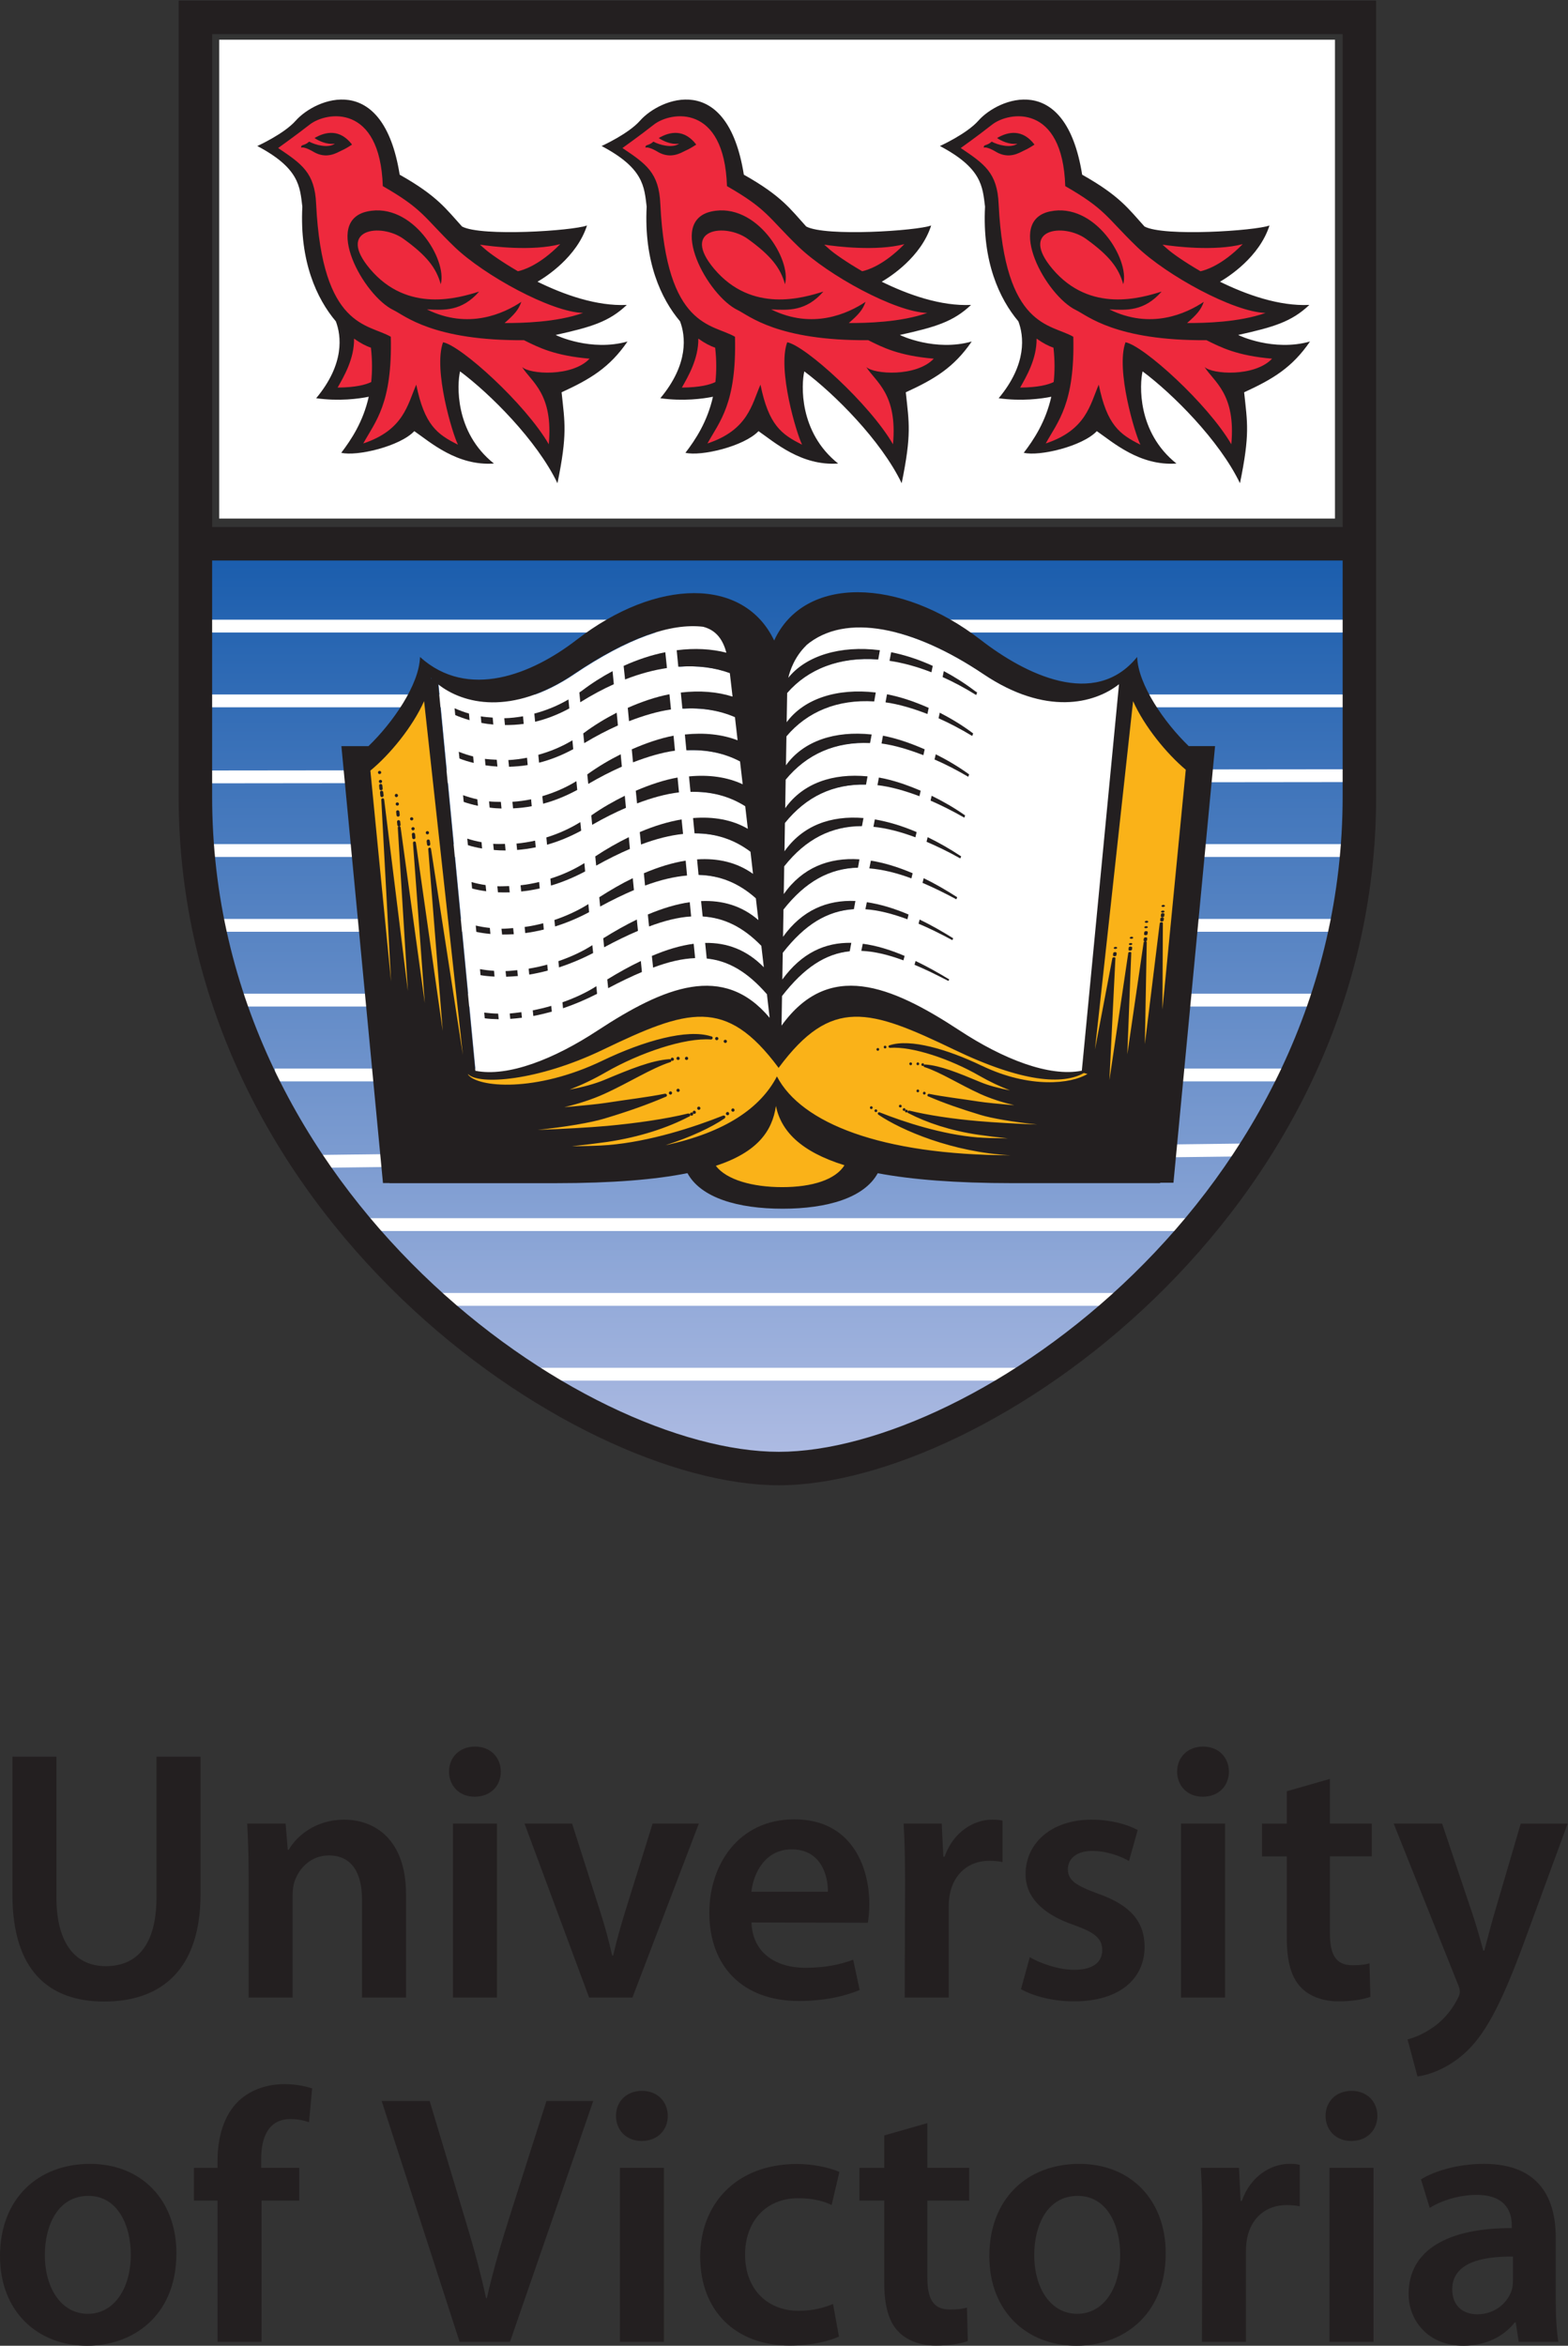 <?xml version="1.0" encoding="UTF-8" standalone="no"?>
<!-- Created with Inkscape (http://www.inkscape.org/) -->

<svg
   xmlns:dc="http://purl.org/dc/elements/1.1/"
   xmlns:cc="http://creativecommons.org/ns#"
   xmlns:rdf="http://www.w3.org/1999/02/22-rdf-syntax-ns#"
   xmlns:svg="http://www.w3.org/2000/svg"
   xmlns="http://www.w3.org/2000/svg"
   xmlns:sodipodi="http://sodipodi.sourceforge.net/DTD/sodipodi-0.dtd"
   xmlns:inkscape="http://www.inkscape.org/namespaces/inkscape"
   version="1.1"
   id="svg2"
   xml:space="preserve"
   width="76.053"
   height="113.733"
   viewBox="0 0 76.053 113.733"
   sodipodi:docname="UVic_vert_4c.svg"
   inkscape:version="0.92.4 (5da689c313, 2019-01-14)"><rect x="0" y="0" width="76.053" height="113.733" fill="#333333" stroke="none"/><defs
     id="defs6"><clipPath
       clipPathUnits="userSpaceOnUse"
       id="clipPath60"><path
         d="m 284.023,319.395 c -72.054,0 -209.839,97.246 -209.839,249.703 0,0 0,36.152 0,82.89 H 492.816 c 0,-46.738 0,-82.89 0,-82.89 0,-152.457 -137.089,-249.703 -208.793,-249.703 z"
         id="path58"
         inkscape:connector-curvature="0" /></clipPath><linearGradient
       x1="0"
       y1="0"
       x2="1"
       y2="0"
       gradientUnits="userSpaceOnUse"
       gradientTransform="matrix(-1.45e-5,-332.598,-332.598,1.45e-5,283.496,651.987)"
       spreadMethod="pad"
       id="linearGradient66"><stop
         style="stop-opacity:1;stop-color:#1a5dad"
         offset="0"
         id="stop62" /><stop
         style="stop-opacity:1;stop-color:#afbce3"
         offset="1"
         id="stop64" /></linearGradient></defs><sodipodi:namedview
     pagecolor="#ffffff"
     bordercolor="#666666"
     borderopacity="1"
     objecttolerance="10"
     gridtolerance="10"
     guidetolerance="10"
     inkscape:pageopacity="0"
     inkscape:pageshadow="2"
     inkscape:window-width="1570"
     inkscape:window-height="922"
     id="namedview4"
     showgrid="false"
     inkscape:zoom="2.0750294"
     inkscape:cx="38.026665"
     inkscape:cy="56.866665"
     inkscape:window-x="197"
     inkscape:window-y="67"
     inkscape:window-maximized="0"
     inkscape:current-layer="g10" /><g
     id="g10"
     inkscape:groupmode="layer"
     inkscape:label="ink_ext_XXXXXX"
     transform="matrix(1.333,0,0,-1.333,0,113.733)"><path
       inkscape:connector-curvature="0"
       id="path14"
       style="fill:#231f20;fill-opacity:1;fill-rule:nonzero;stroke:none;stroke-width:0.1"
       d="m 2.053,21.426 v -5.109 c 0,-1.711 0.71,-2.51 1.795,-2.51 1.152,0 1.846,0.791 1.846,2.51 v 5.109 h 1.602 v -5.006 c 0,-2.699 -1.389,-3.9 -3.505,-3.9 -2.022,0 -3.339,1.135 -3.339,3.893 v 5.014 H 2.053" /><path
       inkscape:connector-curvature="0"
       id="path16"
       style="fill:#231f20;fill-opacity:1;fill-rule:nonzero;stroke:none;stroke-width:0.1"
       d="m 9.047,17.109 c 0,0.732 -0.023,1.334 -0.052,1.883 h 1.397 l 0.079,-0.951 h 0.037 c 0.28,0.492 0.966,1.094 2.016,1.094 1.103,0 2.25,-0.711 2.25,-2.713 v -3.758 h -1.602 v 3.57 c 0,0.908 -0.333,1.6 -1.207,1.6 -0.638,0 -1.078,-0.449 -1.245,-0.94 -0.049,-0.131 -0.073,-0.324 -0.073,-0.508 V 12.664 H 9.047 v 4.445" /><path
       inkscape:connector-curvature="0"
       id="path18"
       style="fill:#231f20;fill-opacity:1;fill-rule:nonzero;stroke:none;stroke-width:0.1"
       d="m 17.264,19.971 c -0.559,0 -0.927,0.404 -0.925,0.912 -0.002,0.512 0.378,0.91 0.943,0.91 0.572,0 0.936,-0.395 0.941,-0.91 0.002,-0.508 -0.366,-0.912 -0.947,-0.912 z m -0.783,-7.307 v 6.328 h 1.601 v -6.328 h -1.601" /><path
       inkscape:connector-curvature="0"
       id="path20"
       style="fill:#231f20;fill-opacity:1;fill-rule:nonzero;stroke:none;stroke-width:0.1"
       d="m 20.816,18.992 1.027,-3.213 c 0.18,-0.559 0.314,-1.068 0.431,-1.582 h 0.038 c 0.119,0.523 0.26,1.02 0.431,1.582 l 1.003,3.213 h 1.682 l -2.416,-6.328 h -1.576 l -2.35,6.328 h 1.73" /><path
       inkscape:connector-curvature="0"
       id="path22"
       style="fill:#231f20;fill-opacity:1;fill-rule:nonzero;stroke:none;stroke-width:0.1"
       d="m 31.575,15.385 c 0.031,0.148 0.057,0.387 0.057,0.684 0,1.387 -0.67,3.078 -2.726,3.078 -2.036,0 -3.096,-1.652 -3.096,-3.398 0,-1.939 1.204,-3.209 3.259,-3.209 0.918,0 1.67,0.172 2.211,0.4 l -0.236,1.101 c -0.484,-0.178 -1.012,-0.293 -1.746,-0.293 -1.024,0 -1.912,0.502 -1.955,1.649 z m -4.235,1.127 c 0.07,0.648 0.48,1.543 1.466,1.543 1.071,0 1.325,-0.957 1.319,-1.543 h -2.786" /><path
       inkscape:connector-curvature="0"
       id="path24"
       style="fill:#231f20;fill-opacity:1;fill-rule:nonzero;stroke:none;stroke-width:0.1"
       d="m 32.932,16.957 c 0,0.848 -0.018,1.471 -0.053,2.035 h 1.387 l 0.059,-1.203 h 0.045 c 0.312,0.892 1.051,1.346 1.732,1.346 0.156,0 0.248,-0.006 0.377,-0.035 v -1.506 c -0.15,0.027 -0.289,0.045 -0.482,0.045 -0.764,0 -1.291,-0.484 -1.436,-1.211 -0.027,-0.141 -0.041,-0.31 -0.041,-0.482 v -3.281 h -1.601 l 0.014,4.293" /><path
       inkscape:connector-curvature="0"
       id="path26"
       style="fill:#231f20;fill-opacity:1;fill-rule:nonzero;stroke:none;stroke-width:0.1"
       d="m 37.471,14.135 c 0.353,-0.219 1.043,-0.461 1.615,-0.461 0.705,0 1.02,0.295 1.02,0.711 0,0.428 -0.262,0.644 -1.039,0.922 -1.24,0.424 -1.756,1.098 -1.75,1.848 0,1.113 0.926,1.98 2.402,1.98 0.697,0 1.307,-0.174 1.678,-0.377 l -0.316,-1.125 c -0.268,0.152 -0.779,0.365 -1.34,0.365 -0.568,0 -0.885,-0.281 -0.885,-0.67 0,-0.402 0.305,-0.596 1.103,-0.887 1.152,-0.408 1.684,-0.994 1.689,-1.928 0,-1.154 -0.898,-1.986 -2.57,-1.986 -0.766,0 -1.463,0.184 -1.928,0.443 l 0.32,1.164" /><path
       inkscape:connector-curvature="0"
       id="path28"
       style="fill:#231f20;fill-opacity:1;fill-rule:nonzero;stroke:none;stroke-width:0.1"
       d="m 43.756,19.971 c -0.559,0 -0.926,0.404 -0.924,0.912 -0.002,0.512 0.377,0.91 0.943,0.91 0.57,0 0.935,-0.395 0.941,-0.91 0.002,-0.508 -0.365,-0.912 -0.947,-0.912 z M 42.973,12.664 v 6.328 h 1.602 V 12.664 H 42.973" /><path
       inkscape:connector-curvature="0"
       id="path30"
       style="fill:#231f20;fill-opacity:1;fill-rule:nonzero;stroke:none;stroke-width:0.1"
       d="m 48.391,20.619 v -1.627 h 1.524 V 17.801 H 48.391 v -2.793 c 0,-0.775 0.207,-1.168 0.818,-1.168 0.291,0 0.441,0.02 0.623,0.068 l 0.031,-1.217 c -0.24,-0.09 -0.66,-0.164 -1.164,-0.164 -0.588,0 -1.078,0.199 -1.375,0.521 -0.344,0.363 -0.502,0.945 -0.502,1.775 v 2.977 h -0.902 v 1.191 h 0.902 v 1.178 l 1.568,0.449" /><path
       inkscape:connector-curvature="0"
       id="path32"
       style="fill:#231f20;fill-opacity:1;fill-rule:nonzero;stroke:none;stroke-width:0.1"
       d="m 52.473,18.992 1.141,-3.393 c 0.127,-0.393 0.264,-0.875 0.357,-1.227 h 0.037 c 0.098,0.355 0.217,0.832 0.334,1.24 l 0.992,3.379 h 1.707 L 55.456,14.674 C 54.586,12.31 54,11.262 53.254,10.605 52.625,10.057 51.973,9.848 51.577,9.795 l -0.361,1.348 c 0.268,0.066 0.604,0.211 0.924,0.438 0.305,0.199 0.658,0.572 0.879,1.008 0.062,0.109 0.1,0.203 0.1,0.281 0,0.07 -0.018,0.164 -0.084,0.312 l -2.324,5.811 h 1.764" /><path
       inkscape:connector-curvature="0"
       id="path34"
       style="fill:#231f20;fill-opacity:1;fill-rule:nonzero;stroke:none;stroke-width:0.1"
       d="m 3.18,0 c 1.605,0 3.239,1.043 3.239,3.369 0,1.918 -1.261,3.246 -3.144,3.246 C 1.368,6.615 0,5.336 0,3.26 0,1.232 1.382,0 3.167,0 Z m 0.013,1.162 c -0.953,0 -1.561,0.92 -1.561,2.139 0,1.055 0.46,2.15 1.583,2.15 1.105,0 1.545,-1.135 1.545,-2.129 0,-1.273 -0.637,-2.16 -1.555,-2.16 h -0.013" /><path
       inkscape:connector-curvature="0"
       id="path36"
       style="fill:#231f20;fill-opacity:1;fill-rule:nonzero;stroke:none;stroke-width:0.1"
       d="M 7.915,0.143 V 5.279 H 7.057 v 1.191 h 0.859 v 0.27 c 0,0.82 0.22,1.645 0.768,2.164 0.469,0.445 1.102,0.611 1.657,0.611 0.425,0 0.766,-0.07 1.016,-0.156 L 11.244,8.129 c -0.174,0.062 -0.386,0.115 -0.683,0.115 -0.792,0 -1.057,-0.666 -1.057,-1.441 V 6.471 H 10.889 V 5.279 H 9.516 V 0.143 h -1.6" /><path
       inkscape:connector-curvature="0"
       id="path38"
       style="fill:#231f20;fill-opacity:1;fill-rule:nonzero;stroke:none;stroke-width:0.1"
       d="M 16.723,0.143 13.887,8.904 h 1.746 L 16.829,4.92 C 17.167,3.816 17.459,2.789 17.686,1.73 h 0.029 c 0.232,1.033 0.55,2.102 0.891,3.166 L 19.884,8.904 h 1.703 L 18.557,0.143 h -1.834" /><path
       inkscape:connector-curvature="0"
       id="path40"
       style="fill:#231f20;fill-opacity:1;fill-rule:nonzero;stroke:none;stroke-width:0.1"
       d="m 23.339,7.449 c -0.559,0 -0.927,0.406 -0.925,0.914 -0.002,0.512 0.378,0.908 0.943,0.908 0.571,0 0.936,-0.393 0.941,-0.908 0.002,-0.508 -0.365,-0.914 -0.947,-0.914 z M 22.556,0.143 V 6.471 H 24.157 V 0.143 h -1.601" /><path
       inkscape:connector-curvature="0"
       id="path42"
       style="fill:#231f20;fill-opacity:1;fill-rule:nonzero;stroke:none;stroke-width:0.1"
       d="m 30.526,0.334 c -0.332,-0.158 -0.991,-0.328 -1.786,-0.328 -1.984,0 -3.263,1.273 -3.263,3.236 0,1.896 1.295,3.369 3.521,3.369 0.591,0 1.18,-0.129 1.545,-0.289 L 30.26,5.119 c -0.258,0.125 -0.642,0.248 -1.211,0.248 -1.221,0 -1.943,-0.893 -1.938,-2.053 0,-1.299 0.854,-2.043 1.943,-2.043 0.549,0 0.945,0.119 1.257,0.25 l 0.215,-1.187" /><path
       inkscape:connector-curvature="0"
       id="path44"
       style="fill:#231f20;fill-opacity:1;fill-rule:nonzero;stroke:none;stroke-width:0.1"
       d="M 33.743,8.098 V 6.471 H 35.266 V 5.279 H 33.743 V 2.486 c 0,-0.773 0.207,-1.168 0.818,-1.168 0.291,0 0.441,0.02 0.623,0.07 L 35.215,0.17 C 34.975,0.08 34.555,0.006 34.051,0.006 c -0.588,0 -1.078,0.201 -1.375,0.521 -0.344,0.363 -0.502,0.947 -0.502,1.775 V 5.279 h -0.902 v 1.191 h 0.902 v 1.18 l 1.568,0.447" /><path
       inkscape:connector-curvature="0"
       id="path46"
       style="fill:#231f20;fill-opacity:1;fill-rule:nonzero;stroke:none;stroke-width:0.1"
       d="m 39.178,0 c 1.605,0 3.238,1.043 3.238,3.369 0,1.918 -1.26,3.246 -3.143,3.246 -1.908,0 -3.275,-1.279 -3.275,-3.355 C 35.998,1.232 37.379,0 39.164,0 Z m 0.014,1.162 c -0.953,0 -1.56,0.92 -1.56,2.139 0,1.055 0.459,2.15 1.582,2.15 1.105,0 1.545,-1.135 1.545,-2.129 0,-1.273 -0.637,-2.16 -1.555,-2.16 h -0.012" /><path
       inkscape:connector-curvature="0"
       id="path48"
       style="fill:#231f20;fill-opacity:1;fill-rule:nonzero;stroke:none;stroke-width:0.1"
       d="m 43.748,4.438 c 0,0.848 -0.018,1.471 -0.053,2.033 h 1.387 L 45.141,5.27 h 0.045 c 0.312,0.891 1.051,1.346 1.732,1.346 0.156,0 0.248,-0.006 0.377,-0.035 V 5.072 c -0.15,0.029 -0.291,0.045 -0.482,0.045 -0.764,0 -1.293,-0.484 -1.436,-1.209 C 45.35,3.766 45.336,3.598 45.336,3.426 V 0.143 H 43.735 L 43.748,4.438" /><path
       inkscape:connector-curvature="0"
       id="path50"
       style="fill:#231f20;fill-opacity:1;fill-rule:nonzero;stroke:none;stroke-width:0.1"
       d="m 49.159,7.449 c -0.559,0 -0.928,0.406 -0.926,0.914 -0.002,0.512 0.379,0.908 0.945,0.908 0.57,0 0.936,-0.393 0.94,-0.908 C 50.12,7.855 49.752,7.449 49.172,7.449 Z M 48.375,0.143 V 6.471 H 49.977 V 0.143 h -1.602" /><path
       inkscape:connector-curvature="0"
       id="path52"
       style="fill:#231f20;fill-opacity:1;fill-rule:nonzero;stroke:none;stroke-width:0.1"
       d="m 56.608,3.945 c 0,1.389 -0.58,2.67 -2.609,2.67 -0.996,0 -1.816,-0.271 -2.295,-0.562 l 0.318,-1.039 c 0.432,0.273 1.082,0.473 1.701,0.473 1.121,0.004 1.285,-0.688 1.285,-1.104 V 4.279 C 52.676,4.287 51.254,3.479 51.254,1.883 51.254,0.918 51.965,0 53.248,0 c 0.82,0 1.482,0.348 1.865,0.848 h 0.039 l 0.109,-0.705 h 1.443 C 56.637,0.533 56.608,1.092 56.608,1.668 Z M 55.051,2.367 c 0,-0.111 -0.012,-0.236 -0.045,-0.348 -0.154,-0.463 -0.613,-0.875 -1.252,-0.875 -0.506,0 -0.912,0.291 -0.912,0.91 0,0.965 1.08,1.203 2.209,1.188 v -0.875" /><g
       id="g54"
       transform="scale(0.1)"><g
         clip-path="url(#clipPath60)"
         id="g56"><path
           inkscape:connector-curvature="0"
           id="path68"
           style="fill:url(#linearGradient66);fill-opacity:1;fill-rule:nonzero;stroke:none"
           d="m 284.023,319.395 c -72.054,0 -209.839,97.246 -209.839,249.703 0,0 0,36.152 0,82.89 H 492.816 c 0,-46.738 0,-82.89 0,-82.89 0,-152.457 -137.089,-249.703 -208.793,-249.703" /></g></g><path
       inkscape:connector-curvature="0"
       id="path70"
       style="fill:#ffffff;fill-opacity:1;fill-rule:nonzero;stroke:none;stroke-width:0.1"
       d="M 48.575,66.459 V 83.877 H 7.976 V 66.459 H 48.575" /><path
       inkscape:connector-curvature="0"
       id="path72"
       style="fill:#ee293d;fill-opacity:1;fill-rule:nonzero;stroke:none;stroke-width:0.1"
       d="m 32.905,76.435 c -0.757,-0.775 -1.361,-0.949 -1.537,-0.988 -0.59,0.342 -1.022,0.651 -1.17,0.78 -0.074,0.065 -0.143,0.125 -0.213,0.188 0.432,-0.064 1.895,-0.248 2.92,0.02" /><path
       inkscape:connector-curvature="0"
       id="path74"
       style="fill:none;stroke:#ee293d;stroke-width:0.144;stroke-linecap:butt;stroke-linejoin:miter;stroke-miterlimit:4;stroke-dasharray:none;stroke-opacity:1"
       d="m 32.905,76.435 c -0.757,-0.775 -1.361,-0.949 -1.537,-0.988 -0.59,0.342 -1.022,0.651 -1.17,0.78 -0.074,0.065 -0.143,0.125 -0.213,0.188 0.432,-0.064 1.895,-0.248 2.92,0.02 z" /><path
       inkscape:connector-curvature="0"
       id="path76"
       style="fill:#ee293d;fill-opacity:1;fill-rule:nonzero;stroke:none;stroke-width:0.1"
       d="m 24.805,71.218 c 0.221,0.393 0.609,1.039 0.6,1.781 0.226,-0.164 0.44,-0.273 0.613,-0.33 0.053,-0.457 0.05,-0.873 0.009,-1.249 -0.205,-0.102 -0.562,-0.195 -1.221,-0.202" /><path
       inkscape:connector-curvature="0"
       id="path78"
       style="fill:none;stroke:#ee293d;stroke-width:0.144;stroke-linecap:butt;stroke-linejoin:miter;stroke-miterlimit:4;stroke-dasharray:none;stroke-opacity:1"
       d="m 24.805,71.218 c 0.221,0.393 0.609,1.039 0.6,1.781 0.226,-0.164 0.44,-0.273 0.613,-0.33 0.053,-0.457 0.05,-0.873 0.009,-1.249 -0.205,-0.102 -0.562,-0.195 -1.221,-0.202 z" /><path
       inkscape:connector-curvature="0"
       id="path80"
       style="fill:#ee293d;fill-opacity:1;fill-rule:nonzero;stroke:none;stroke-width:0.1"
       d="m 31.514,71.97 c 0.34,-0.549 1.144,-0.972 0.975,-2.814 -0.854,1.469 -3.194,3.588 -3.85,3.709 -0.364,-0.994 0.349,-3.352 0.543,-3.725 -0.755,0.373 -1.218,0.714 -1.516,2.183 -0.317,-0.724 -0.452,-1.647 -1.928,-2.138 0.436,0.799 1.063,1.446 1.002,3.881 -0.818,0.478 -2.495,0.293 -2.718,4.826 -0.047,1.145 -0.523,1.463 -1.377,2.039 0,0 0.648,0.463 1.141,0.85 0.618,0.484 2.566,0.775 2.663,-2.236 1.48,-0.848 1.488,-1.125 2.609,-2.208 1.073,-1.034 3.51,-2.372 4.678,-2.403 -0.975,-0.35 -2.221,-0.369 -2.856,-0.369 0.342,0.299 0.505,0.467 0.609,0.771 -0.633,-0.423 -1.922,-1.021 -3.434,-0.275 0.623,-0.03 1.263,-0.079 1.9,0.646 -0.731,-0.223 -2.596,-0.801 -3.97,0.824 -1.241,1.464 0.401,1.683 1.218,1.093 0.844,-0.606 1.193,-1.059 1.355,-1.648 0.243,0.896 -1.039,2.993 -2.671,2.646 -1.631,-0.35 -0.14,-3.062 0.949,-3.586 0.416,-0.199 1.438,-1.119 4.75,-1.095 0.532,-0.265 1.103,-0.561 2.387,-0.675 -0.633,-0.67 -2.191,-0.572 -2.459,-0.297" /><path
       inkscape:connector-curvature="0"
       id="path82"
       style="fill:none;stroke:#ee293d;stroke-width:0.144;stroke-linecap:butt;stroke-linejoin:miter;stroke-miterlimit:4;stroke-dasharray:none;stroke-opacity:1"
       d="m 31.514,71.97 c 0.34,-0.549 1.144,-0.972 0.975,-2.814 -0.854,1.469 -3.194,3.588 -3.85,3.709 -0.364,-0.994 0.349,-3.352 0.543,-3.725 -0.755,0.373 -1.218,0.714 -1.516,2.183 -0.317,-0.724 -0.452,-1.647 -1.928,-2.138 0.436,0.799 1.063,1.446 1.002,3.881 -0.818,0.478 -2.495,0.293 -2.718,4.826 -0.047,1.145 -0.523,1.463 -1.377,2.039 0,0 0.648,0.463 1.141,0.85 0.618,0.484 2.566,0.775 2.663,-2.236 1.48,-0.848 1.488,-1.125 2.609,-2.208 1.073,-1.034 3.51,-2.372 4.678,-2.403 -0.975,-0.35 -2.221,-0.369 -2.856,-0.369 0.342,0.299 0.505,0.467 0.609,0.771 -0.633,-0.423 -1.922,-1.021 -3.434,-0.275 0.623,-0.03 1.263,-0.079 1.9,0.646 -0.731,-0.223 -2.596,-0.801 -3.97,0.824 -1.241,1.464 0.401,1.683 1.218,1.093 0.844,-0.606 1.193,-1.059 1.355,-1.648 0.243,0.896 -1.039,2.993 -2.671,2.646 -1.631,-0.35 -0.14,-3.062 0.949,-3.586 0.416,-0.199 1.438,-1.119 4.75,-1.095 0.532,-0.265 1.103,-0.561 2.387,-0.675 -0.633,-0.67 -2.191,-0.572 -2.459,-0.297 z" /><path
       inkscape:connector-curvature="0"
       id="path84"
       style="fill:#231f20;fill-opacity:1;fill-rule:nonzero;stroke:none;stroke-width:0.1"
       d="m 23.969,80.3 c 0.123,-0.083 0.43,-0.252 0.741,-0.203 -0.242,-0.181 -0.728,-0.043 -0.934,0.072 -0.024,-0.018 -0.046,-0.035 -0.071,-0.055 -0.087,-0.06 -0.173,-0.07 -0.195,-0.088 -0.034,-0.03 -0.019,-0.076 -0.019,-0.076 0.131,0.046 0.449,-0.156 0.449,-0.156 0.471,-0.273 0.846,-0.026 0.993,0.043 0.15,0.068 0.23,0.115 0.401,0.225 -0.436,0.572 -0.957,0.478 -1.365,0.238" /><path
       inkscape:connector-curvature="0"
       id="path86"
       style="fill:#231f20;fill-opacity:1;fill-rule:nonzero;stroke:none;stroke-width:0.1"
       d="m 31.518,71.976 c 0.342,-0.548 1.145,-0.972 0.975,-2.814 -0.852,1.47 -3.194,3.589 -3.849,3.71 -0.365,-0.995 0.348,-3.35 0.542,-3.725 -0.753,0.374 -1.217,0.714 -1.515,2.183 -0.317,-0.724 -0.451,-1.648 -1.929,-2.139 0.438,0.799 1.064,1.445 1.002,3.881 -0.817,0.478 -2.495,0.293 -2.717,4.826 -0.047,1.145 -0.523,1.463 -1.379,2.039 0,0 0.65,0.463 1.141,0.85 0.617,0.484 2.565,0.777 2.663,-2.236 1.48,-0.848 1.488,-1.125 2.608,-2.208 1.074,-1.034 3.511,-2.372 4.68,-2.404 -0.975,-0.346 -2.223,-0.368 -2.855,-0.368 0.342,0.299 0.504,0.469 0.609,0.771 -0.634,-0.423 -1.923,-1.021 -3.434,-0.275 0.622,-0.029 1.264,-0.077 1.899,0.648 -0.729,-0.225 -2.593,-0.803 -3.97,0.823 -1.238,1.465 0.4,1.683 1.218,1.095 0.845,-0.607 1.194,-1.06 1.356,-1.65 0.243,0.896 -1.04,2.996 -2.671,2.647 -1.631,-0.35 -0.141,-3.063 0.949,-3.587 0.414,-0.199 1.437,-1.119 4.751,-1.096 0.532,-0.264 1.102,-0.561 2.385,-0.672 -0.634,-0.672 -2.191,-0.572 -2.461,-0.299 z m -6.707,-0.752 c 0.22,0.393 0.607,1.039 0.599,1.781 0.226,-0.163 0.439,-0.273 0.612,-0.329 0.053,-0.458 0.05,-0.874 0.009,-1.251 -0.207,-0.1 -0.564,-0.195 -1.22,-0.201 z m 8.096,5.217 c -0.754,-0.773 -1.357,-0.948 -1.535,-0.986 -0.589,0.342 -1.02,0.65 -1.168,0.779 -0.075,0.064 -0.144,0.127 -0.212,0.188 0.428,-0.065 1.893,-0.248 2.915,0.019 z M 35.359,72.9 c -1.331,-0.376 -2.597,0.222 -2.616,0.238 1.301,0.287 1.947,0.483 2.59,1.092 -1.098,-0.051 -2.287,0.371 -3.25,0.844 0.303,0.176 1.432,0.895 1.799,2.046 -0.508,-0.194 -3.844,-0.413 -4.546,-0.038 -0.582,0.641 -0.898,1.112 -2.27,1.885 -0.607,3.809 -3.064,2.775 -3.775,1.967 -0.428,-0.486 -1.401,-0.924 -1.401,-0.924 1.536,-0.809 1.551,-1.48 1.64,-2.205 -0.103,-1.99 0.519,-3.349 1.215,-4.172 0.196,-0.518 0.33,-1.541 -0.718,-2.797 0.839,-0.117 1.554,-0.019 1.915,0.054 -0.206,-0.915 -0.64,-1.567 -1.001,-2.038 0.561,-0.137 2.128,0.229 2.659,0.787 0.582,-0.402 1.557,-1.272 2.897,-1.178 -1.438,1.143 -1.339,2.893 -1.231,3.352 1.082,-0.808 2.788,-2.501 3.543,-4.068 0.367,1.792 0.268,2.189 0.15,3.307 1.043,0.478 1.75,0.9 2.4,1.849" /><path
       inkscape:connector-curvature="0"
       id="path88"
       style="fill:#ee293d;fill-opacity:1;fill-rule:nonzero;stroke:none;stroke-width:0.1"
       d="m 45.213,76.435 c -0.756,-0.775 -1.36,-0.949 -1.537,-0.988 -0.588,0.342 -1.018,0.651 -1.168,0.78 -0.075,0.065 -0.144,0.125 -0.213,0.188 0.432,-0.064 1.895,-0.248 2.918,0.02" /><path
       inkscape:connector-curvature="0"
       id="path90"
       style="fill:none;stroke:#ee293d;stroke-width:0.144;stroke-linecap:butt;stroke-linejoin:miter;stroke-miterlimit:4;stroke-dasharray:none;stroke-opacity:1"
       d="m 45.213,76.435 c -0.756,-0.775 -1.36,-0.949 -1.537,-0.988 -0.588,0.342 -1.018,0.651 -1.168,0.78 -0.075,0.065 -0.144,0.125 -0.213,0.188 0.432,-0.064 1.895,-0.248 2.918,0.02 z" /><path
       inkscape:connector-curvature="0"
       id="path92"
       style="fill:#ee293d;fill-opacity:1;fill-rule:nonzero;stroke:none;stroke-width:0.1"
       d="m 37.115,71.218 c 0.221,0.393 0.608,1.039 0.599,1.781 0.227,-0.164 0.441,-0.273 0.613,-0.33 0.053,-0.457 0.05,-0.873 0.01,-1.249 -0.207,-0.102 -0.563,-0.195 -1.222,-0.202" /><path
       inkscape:connector-curvature="0"
       id="path94"
       style="fill:none;stroke:#ee293d;stroke-width:0.144;stroke-linecap:butt;stroke-linejoin:miter;stroke-miterlimit:4;stroke-dasharray:none;stroke-opacity:1"
       d="m 37.115,71.218 c 0.221,0.393 0.608,1.039 0.599,1.781 0.227,-0.164 0.441,-0.273 0.613,-0.33 0.053,-0.457 0.05,-0.873 0.01,-1.249 -0.207,-0.102 -0.563,-0.195 -1.222,-0.202 z" /><path
       inkscape:connector-curvature="0"
       id="path96"
       style="fill:#ee293d;fill-opacity:1;fill-rule:nonzero;stroke:none;stroke-width:0.1"
       d="m 43.825,71.97 c 0.339,-0.549 1.144,-0.972 0.974,-2.814 -0.853,1.469 -3.195,3.588 -3.849,3.709 -0.365,-0.994 0.348,-3.352 0.544,-3.725 -0.757,0.373 -1.22,0.714 -1.519,2.183 -0.316,-0.724 -0.451,-1.647 -1.928,-2.138 0.437,0.799 1.062,1.446 1.002,3.881 -0.818,0.478 -2.494,0.293 -2.718,4.826 -0.048,1.145 -0.523,1.463 -1.378,2.039 0,0 0.65,0.463 1.14,0.85 0.62,0.484 2.567,0.775 2.665,-2.236 1.478,-0.848 1.486,-1.125 2.609,-2.208 1.072,-1.034 3.51,-2.372 4.676,-2.403 -0.972,-0.35 -2.219,-0.369 -2.854,-0.369 0.343,0.299 0.505,0.467 0.608,0.771 -0.632,-0.423 -1.922,-1.021 -3.433,-0.275 0.622,-0.03 1.262,-0.079 1.899,0.646 -0.731,-0.223 -2.594,-0.801 -3.969,0.824 -1.24,1.464 0.4,1.683 1.217,1.093 0.846,-0.606 1.194,-1.059 1.355,-1.648 0.243,0.896 -1.039,2.993 -2.67,2.646 -1.631,-0.35 -0.14,-3.062 0.949,-3.586 0.416,-0.199 1.438,-1.119 4.75,-1.095 0.532,-0.265 1.103,-0.561 2.387,-0.675 -0.633,-0.67 -2.191,-0.572 -2.459,-0.297" /><path
       inkscape:connector-curvature="0"
       id="path98"
       style="fill:none;stroke:#ee293d;stroke-width:0.144;stroke-linecap:butt;stroke-linejoin:miter;stroke-miterlimit:4;stroke-dasharray:none;stroke-opacity:1"
       d="m 43.825,71.97 c 0.339,-0.549 1.144,-0.972 0.974,-2.814 -0.853,1.469 -3.195,3.588 -3.849,3.709 -0.365,-0.994 0.348,-3.352 0.544,-3.725 -0.757,0.373 -1.22,0.714 -1.519,2.183 -0.316,-0.724 -0.451,-1.647 -1.928,-2.138 0.437,0.799 1.062,1.446 1.002,3.881 -0.818,0.478 -2.494,0.293 -2.718,4.826 -0.048,1.145 -0.523,1.463 -1.378,2.039 0,0 0.65,0.463 1.14,0.85 0.62,0.484 2.567,0.775 2.665,-2.236 1.478,-0.848 1.486,-1.125 2.609,-2.208 1.072,-1.034 3.51,-2.372 4.676,-2.403 -0.972,-0.35 -2.219,-0.369 -2.854,-0.369 0.343,0.299 0.505,0.467 0.608,0.771 -0.632,-0.423 -1.922,-1.021 -3.433,-0.275 0.622,-0.03 1.262,-0.079 1.899,0.646 -0.731,-0.223 -2.594,-0.801 -3.969,0.824 -1.24,1.464 0.4,1.683 1.217,1.093 0.846,-0.606 1.194,-1.059 1.355,-1.648 0.243,0.896 -1.039,2.993 -2.67,2.646 -1.631,-0.35 -0.14,-3.062 0.949,-3.586 0.416,-0.199 1.438,-1.119 4.75,-1.095 0.532,-0.265 1.103,-0.561 2.387,-0.675 -0.633,-0.67 -2.191,-0.572 -2.459,-0.297 z" /><path
       inkscape:connector-curvature="0"
       id="path100"
       style="fill:#231f20;fill-opacity:1;fill-rule:nonzero;stroke:none;stroke-width:0.1"
       d="m 36.28,80.3 c 0.123,-0.083 0.428,-0.252 0.739,-0.203 -0.242,-0.181 -0.728,-0.043 -0.934,0.072 -0.025,-0.018 -0.046,-0.035 -0.07,-0.055 -0.09,-0.06 -0.174,-0.07 -0.196,-0.088 -0.034,-0.03 -0.019,-0.076 -0.019,-0.076 0.131,0.046 0.448,-0.156 0.448,-0.156 0.473,-0.273 0.846,-0.026 0.994,0.043 0.148,0.068 0.23,0.115 0.4,0.225 -0.436,0.572 -0.957,0.478 -1.363,0.238" /><path
       inkscape:connector-curvature="0"
       id="path102"
       style="fill:#231f20;fill-opacity:1;fill-rule:nonzero;stroke:none;stroke-width:0.1"
       d="m 43.828,71.976 c 0.342,-0.548 1.145,-0.972 0.975,-2.814 -0.854,1.47 -3.195,3.589 -3.85,3.71 -0.364,-0.995 0.349,-3.35 0.543,-3.725 -0.754,0.374 -1.217,0.714 -1.516,2.183 -0.316,-0.724 -0.451,-1.648 -1.929,-2.139 0.439,0.799 1.064,1.445 1.003,3.881 -0.818,0.478 -2.495,0.293 -2.717,4.826 -0.048,1.145 -0.525,1.463 -1.379,2.039 0,0 0.649,0.463 1.139,0.85 0.617,0.484 2.567,0.777 2.664,-2.236 1.48,-0.848 1.488,-1.125 2.609,-2.208 1.074,-1.034 3.51,-2.372 4.679,-2.404 -0.974,-0.346 -2.222,-0.368 -2.855,-0.368 0.34,0.299 0.503,0.469 0.607,0.771 -0.633,-0.423 -1.923,-1.021 -3.434,-0.275 0.623,-0.029 1.264,-0.077 1.9,0.648 -0.729,-0.225 -2.593,-0.803 -3.97,0.823 -1.238,1.465 0.4,1.683 1.219,1.095 0.845,-0.607 1.193,-1.06 1.355,-1.65 0.243,0.896 -1.038,2.996 -2.67,2.647 -1.631,-0.35 -0.141,-3.063 0.95,-3.587 0.414,-0.199 1.437,-1.119 4.749,-1.096 0.534,-0.264 1.104,-0.561 2.387,-0.672 -0.634,-0.672 -2.191,-0.572 -2.46,-0.299 z m -6.708,-0.752 c 0.22,0.393 0.606,1.039 0.598,1.781 0.227,-0.163 0.44,-0.273 0.614,-0.329 0.052,-0.458 0.049,-0.874 0.008,-1.251 -0.207,-0.1 -0.563,-0.195 -1.22,-0.201 z m 8.098,5.217 c -0.757,-0.773 -1.359,-0.948 -1.536,-0.986 -0.591,0.342 -1.02,0.65 -1.168,0.779 -0.076,0.064 -0.146,0.127 -0.213,0.188 0.428,-0.065 1.894,-0.248 2.917,0.019 z m 2.45,-3.541 c -1.332,-0.376 -2.596,0.222 -2.615,0.238 1.301,0.287 1.947,0.483 2.589,1.092 -1.099,-0.051 -2.286,0.371 -3.251,0.844 0.305,0.176 1.433,0.895 1.801,2.046 -0.509,-0.194 -3.846,-0.413 -4.547,-0.038 -0.582,0.641 -0.896,1.112 -2.269,1.885 -0.607,3.809 -3.063,2.775 -3.774,1.967 -0.429,-0.486 -1.402,-0.924 -1.402,-0.924 1.535,-0.809 1.551,-1.48 1.642,-2.205 -0.105,-1.99 0.518,-3.349 1.213,-4.172 0.196,-0.518 0.33,-1.541 -0.717,-2.797 0.839,-0.117 1.552,-0.019 1.915,0.054 -0.207,-0.915 -0.641,-1.567 -1.002,-2.038 0.562,-0.137 2.129,0.229 2.659,0.787 0.583,-0.402 1.557,-1.272 2.897,-1.178 -1.438,1.143 -1.34,2.893 -1.232,3.352 1.085,-0.808 2.789,-2.501 3.543,-4.068 0.368,1.792 0.27,2.189 0.152,3.307 1.042,0.478 1.75,0.9 2.398,1.849" /><path
       inkscape:connector-curvature="0"
       id="path104"
       style="fill:#ee293d;fill-opacity:1;fill-rule:nonzero;stroke:none;stroke-width:0.1"
       d="m 20.38,76.435 c -0.757,-0.775 -1.36,-0.949 -1.537,-0.988 -0.589,0.342 -1.019,0.651 -1.168,0.78 -0.076,0.065 -0.146,0.125 -0.213,0.188 0.428,-0.064 1.893,-0.248 2.918,0.02" /><path
       inkscape:connector-curvature="0"
       id="path106"
       style="fill:none;stroke:#ee293d;stroke-width:0.144;stroke-linecap:butt;stroke-linejoin:miter;stroke-miterlimit:4;stroke-dasharray:none;stroke-opacity:1"
       d="m 20.38,76.435 c -0.757,-0.775 -1.36,-0.949 -1.537,-0.988 -0.589,0.342 -1.019,0.651 -1.168,0.78 -0.076,0.065 -0.146,0.125 -0.213,0.188 0.428,-0.064 1.893,-0.248 2.918,0.02 z" /><path
       inkscape:connector-curvature="0"
       id="path108"
       style="fill:#ee293d;fill-opacity:1;fill-rule:nonzero;stroke:none;stroke-width:0.1"
       d="m 12.281,71.218 c 0.22,0.393 0.608,1.039 0.599,1.781 0.225,-0.164 0.44,-0.273 0.614,-0.33 0.053,-0.457 0.049,-0.873 0.008,-1.249 -0.205,-0.102 -0.563,-0.195 -1.22,-0.202" /><path
       inkscape:connector-curvature="0"
       id="path110"
       style="fill:none;stroke:#ee293d;stroke-width:0.144;stroke-linecap:butt;stroke-linejoin:miter;stroke-miterlimit:4;stroke-dasharray:none;stroke-opacity:1"
       d="m 12.281,71.218 c 0.22,0.393 0.608,1.039 0.599,1.781 0.225,-0.164 0.44,-0.273 0.614,-0.33 0.053,-0.457 0.049,-0.873 0.008,-1.249 -0.205,-0.102 -0.563,-0.195 -1.22,-0.202 z" /><path
       inkscape:connector-curvature="0"
       id="path112"
       style="fill:#ee293d;fill-opacity:1;fill-rule:nonzero;stroke:none;stroke-width:0.1"
       d="m 18.989,71.97 c 0.341,-0.549 1.145,-0.972 0.975,-2.814 -0.853,1.469 -3.194,3.588 -3.849,3.709 -0.365,-0.994 0.348,-3.352 0.543,-3.725 -0.755,0.373 -1.219,0.714 -1.518,2.183 -0.316,-0.724 -0.448,-1.647 -1.927,-2.138 0.436,0.799 1.062,1.446 1.002,3.881 -0.82,0.478 -2.496,0.293 -2.719,4.826 -0.047,1.145 -0.527,1.463 -1.383,2.039 0,0 0.651,0.463 1.146,0.85 0.617,0.484 2.565,0.775 2.663,-2.236 1.482,-0.848 1.49,-1.125 2.609,-2.208 1.073,-1.034 3.51,-2.372 4.678,-2.403 -0.975,-0.35 -2.222,-0.369 -2.856,-0.369 0.343,0.299 0.504,0.467 0.609,0.771 -0.632,-0.423 -1.923,-1.021 -3.433,-0.275 0.621,-0.03 1.263,-0.079 1.9,0.646 -0.731,-0.223 -2.594,-0.801 -3.971,0.824 -1.238,1.464 0.4,1.683 1.219,1.093 0.844,-0.606 1.191,-1.059 1.355,-1.648 0.242,0.896 -1.04,2.993 -2.671,2.646 -1.632,-0.35 -0.141,-3.062 0.95,-3.586 0.413,-0.199 1.436,-1.119 4.749,-1.095 0.532,-0.265 1.104,-0.561 2.386,-0.675 -0.631,-0.67 -2.191,-0.572 -2.459,-0.297" /><path
       inkscape:connector-curvature="0"
       id="path114"
       style="fill:none;stroke:#ee293d;stroke-width:0.144;stroke-linecap:butt;stroke-linejoin:miter;stroke-miterlimit:4;stroke-dasharray:none;stroke-opacity:1"
       d="m 18.989,71.97 c 0.341,-0.549 1.145,-0.972 0.975,-2.814 -0.853,1.469 -3.194,3.588 -3.849,3.709 -0.365,-0.994 0.348,-3.352 0.543,-3.725 -0.755,0.373 -1.219,0.714 -1.518,2.183 -0.316,-0.724 -0.448,-1.647 -1.927,-2.138 0.436,0.799 1.062,1.446 1.002,3.881 -0.82,0.478 -2.496,0.293 -2.719,4.826 -0.047,1.145 -0.527,1.463 -1.383,2.039 0,0 0.651,0.463 1.146,0.85 0.617,0.484 2.565,0.775 2.663,-2.236 1.482,-0.848 1.49,-1.125 2.609,-2.208 1.073,-1.034 3.51,-2.372 4.678,-2.403 -0.975,-0.35 -2.222,-0.369 -2.856,-0.369 0.343,0.299 0.504,0.467 0.609,0.771 -0.632,-0.423 -1.923,-1.021 -3.433,-0.275 0.621,-0.03 1.263,-0.079 1.9,0.646 -0.731,-0.223 -2.594,-0.801 -3.971,0.824 -1.238,1.464 0.4,1.683 1.219,1.093 0.844,-0.606 1.191,-1.059 1.355,-1.648 0.242,0.896 -1.04,2.993 -2.671,2.646 -1.632,-0.35 -0.141,-3.062 0.95,-3.586 0.413,-0.199 1.436,-1.119 4.749,-1.095 0.532,-0.265 1.104,-0.561 2.386,-0.675 -0.631,-0.67 -2.191,-0.572 -2.459,-0.297 z" /><path
       inkscape:connector-curvature="0"
       id="path116"
       style="fill:#231f20;fill-opacity:1;fill-rule:nonzero;stroke:none;stroke-width:0.1"
       d="m 11.444,80.3 c 0.124,-0.083 0.43,-0.252 0.741,-0.203 -0.242,-0.181 -0.726,-0.043 -0.933,0.072 -0.026,-0.018 -0.051,-0.035 -0.074,-0.055 -0.091,-0.06 -0.175,-0.07 -0.197,-0.088 -0.036,-0.03 -0.018,-0.076 -0.018,-0.076 0.129,0.046 0.453,-0.156 0.453,-0.156 0.471,-0.273 0.845,-0.026 0.994,0.043 0.149,0.068 0.229,0.115 0.4,0.225 -0.436,0.572 -0.959,0.478 -1.366,0.238" /><path
       inkscape:connector-curvature="0"
       id="path118"
       style="fill:#231f20;fill-opacity:1;fill-rule:nonzero;stroke:none;stroke-width:0.1"
       d="m 18.994,71.976 c 0.341,-0.548 1.144,-0.972 0.974,-2.814 -0.852,1.47 -3.193,3.589 -3.847,3.71 -0.364,-0.995 0.348,-3.35 0.543,-3.725 -0.756,0.374 -1.219,0.714 -1.518,2.183 -0.317,-0.724 -0.452,-1.648 -1.928,-2.139 0.438,0.799 1.062,1.445 1.002,3.881 -0.818,0.478 -2.494,0.293 -2.717,4.826 -0.047,1.145 -0.528,1.463 -1.383,2.039 0,0 0.649,0.463 1.145,0.85 0.616,0.484 2.565,0.777 2.664,-2.236 1.48,-0.848 1.487,-1.125 2.607,-2.208 1.073,-1.034 3.513,-2.372 4.678,-2.404 -0.972,-0.346 -2.221,-0.368 -2.854,-0.368 0.34,0.299 0.504,0.469 0.609,0.771 -0.634,-0.423 -1.924,-1.021 -3.435,-0.275 0.623,-0.029 1.263,-0.077 1.9,0.648 -0.731,-0.225 -2.595,-0.803 -3.97,0.823 -1.239,1.465 0.4,1.683 1.218,1.095 0.845,-0.607 1.194,-1.06 1.355,-1.65 0.243,0.896 -1.039,2.996 -2.67,2.647 -1.632,-0.35 -0.14,-3.063 0.949,-3.587 0.414,-0.199 1.439,-1.119 4.75,-1.096 0.533,-0.264 1.104,-0.561 2.387,-0.672 -0.634,-0.672 -2.192,-0.572 -2.46,-0.299 z m -6.709,-0.752 c 0.22,0.393 0.609,1.039 0.598,1.781 0.227,-0.163 0.44,-0.273 0.613,-0.329 0.053,-0.458 0.051,-0.874 0.011,-1.251 -0.207,-0.1 -0.564,-0.195 -1.222,-0.201 z m 8.099,5.217 c -0.757,-0.773 -1.36,-0.948 -1.539,-0.986 -0.588,0.342 -1.018,0.65 -1.166,0.779 -0.077,0.064 -0.145,0.127 -0.213,0.188 0.429,-0.065 1.894,-0.248 2.918,0.019 z M 22.835,72.9 c -1.333,-0.376 -2.598,0.222 -2.616,0.238 1.301,0.287 1.947,0.483 2.587,1.092 -1.096,-0.051 -2.284,0.371 -3.248,0.844 0.303,0.176 1.431,0.895 1.801,2.046 -0.511,-0.194 -3.846,-0.413 -4.547,-0.038 -0.584,0.641 -0.898,1.112 -2.269,1.885 -0.609,3.809 -3.064,2.775 -3.781,1.967 -0.428,-0.486 -1.4,-0.924 -1.4,-0.924 1.534,-0.809 1.55,-1.48 1.639,-2.205 -0.103,-1.99 0.522,-3.349 1.219,-4.172 0.197,-0.518 0.331,-1.541 -0.716,-2.797 0.838,-0.117 1.553,-0.019 1.913,0.054 -0.205,-0.915 -0.641,-1.567 -1,-2.038 0.562,-0.137 2.13,0.229 2.658,0.787 0.582,-0.402 1.557,-1.272 2.897,-1.178 -1.438,1.143 -1.34,2.893 -1.232,3.352 1.086,-0.808 2.789,-2.501 3.544,-4.068 0.366,1.792 0.268,2.189 0.15,3.307 1.043,0.478 1.75,0.9 2.4,1.849" /><path
       inkscape:connector-curvature="0"
       id="path120"
       style="fill:#ffffff;fill-opacity:1;fill-rule:nonzero;stroke:none;stroke-width:0.1"
       d="M 49.571,65.271 H 7.098" /><path
       inkscape:connector-curvature="0"
       id="path122"
       style="fill:none;stroke:#ffffff;stroke-width:0.467;stroke-linecap:butt;stroke-linejoin:miter;stroke-miterlimit:4;stroke-dasharray:none;stroke-opacity:1"
       d="M 49.571,65.271 H 7.098" /><path
       inkscape:connector-curvature="0"
       id="path124"
       style="fill:#ffffff;fill-opacity:1;fill-rule:nonzero;stroke:none;stroke-width:0.1"
       d="M 26.855,62.548 H 7.098" /><path
       inkscape:connector-curvature="0"
       id="path126"
       style="fill:none;stroke:#ffffff;stroke-width:0.467;stroke-linecap:butt;stroke-linejoin:miter;stroke-miterlimit:4;stroke-dasharray:none;stroke-opacity:1"
       d="M 26.855,62.548 H 7.098" /><path
       inkscape:connector-curvature="0"
       id="path128"
       style="fill:#ffffff;fill-opacity:1;fill-rule:nonzero;stroke:none;stroke-width:0.1"
       d="M 49.356,62.548 H 29.598" /><path
       inkscape:connector-curvature="0"
       id="path130"
       style="fill:none;stroke:#ffffff;stroke-width:0.467;stroke-linecap:butt;stroke-linejoin:miter;stroke-miterlimit:4;stroke-dasharray:none;stroke-opacity:1"
       d="M 49.356,62.548 H 29.598" /><path
       inkscape:connector-curvature="0"
       id="path132"
       style="fill:#ffffff;fill-opacity:1;fill-rule:nonzero;stroke:none;stroke-width:0.1"
       d="M 49.571,59.828 H 7.098" /><path
       inkscape:connector-curvature="0"
       id="path134"
       style="fill:none;stroke:#ffffff;stroke-width:0.467;stroke-linecap:butt;stroke-linejoin:miter;stroke-miterlimit:4;stroke-dasharray:none;stroke-opacity:1"
       d="M 49.571,59.828 H 7.098" /><path
       inkscape:connector-curvature="0"
       id="path136"
       style="fill:#ffffff;fill-opacity:1;fill-rule:nonzero;stroke:none;stroke-width:0.1"
       d="M 49.571,57.109 7.252,57.063" /><path
       inkscape:connector-curvature="0"
       id="path138"
       style="fill:none;stroke:#ffffff;stroke-width:0.467;stroke-linecap:butt;stroke-linejoin:miter;stroke-miterlimit:4;stroke-dasharray:none;stroke-opacity:1"
       d="M 49.571,57.109 7.252,57.063" /><path
       inkscape:connector-curvature="0"
       id="path140"
       style="fill:#ffffff;fill-opacity:1;fill-rule:nonzero;stroke:none;stroke-width:0.1"
       d="M 48.953,51.664 H 7.734" /><path
       inkscape:connector-curvature="0"
       id="path142"
       style="fill:none;stroke:#ffffff;stroke-width:0.467;stroke-linecap:butt;stroke-linejoin:miter;stroke-miterlimit:4;stroke-dasharray:none;stroke-opacity:1"
       d="M 48.953,51.664 H 7.734" /><path
       inkscape:connector-curvature="0"
       id="path144"
       style="fill:#ffffff;fill-opacity:1;fill-rule:nonzero;stroke:none;stroke-width:0.1"
       d="M 48.334,48.944 H 8.623" /><path
       inkscape:connector-curvature="0"
       id="path146"
       style="fill:none;stroke:#ffffff;stroke-width:0.467;stroke-linecap:butt;stroke-linejoin:miter;stroke-miterlimit:4;stroke-dasharray:none;stroke-opacity:1"
       d="M 48.334,48.944 H 8.623" /><path
       inkscape:connector-curvature="0"
       id="path148"
       style="fill:#ffffff;fill-opacity:1;fill-rule:nonzero;stroke:none;stroke-width:0.1"
       d="M 47.098,46.222 H 10.002" /><path
       inkscape:connector-curvature="0"
       id="path150"
       style="fill:none;stroke:#ffffff;stroke-width:0.467;stroke-linecap:butt;stroke-linejoin:miter;stroke-miterlimit:4;stroke-dasharray:none;stroke-opacity:1"
       d="M 47.098,46.222 H 10.002" /><path
       inkscape:connector-curvature="0"
       id="path152"
       style="fill:#ffffff;fill-opacity:1;fill-rule:nonzero;stroke:none;stroke-width:0.1"
       d="M 45.717,43.5 11.264,43.075" /><path
       inkscape:connector-curvature="0"
       id="path154"
       style="fill:none;stroke:#ffffff;stroke-width:0.467;stroke-linecap:butt;stroke-linejoin:miter;stroke-miterlimit:4;stroke-dasharray:none;stroke-opacity:1"
       d="M 45.717,43.5 11.264,43.075" /><path
       inkscape:connector-curvature="0"
       id="path156"
       style="fill:#ffffff;fill-opacity:1;fill-rule:nonzero;stroke:none;stroke-width:0.1"
       d="M 43.547,40.779 H 13.121" /><path
       inkscape:connector-curvature="0"
       id="path158"
       style="fill:none;stroke:#ffffff;stroke-width:0.467;stroke-linecap:butt;stroke-linejoin:miter;stroke-miterlimit:4;stroke-dasharray:none;stroke-opacity:1"
       d="M 43.547,40.779 H 13.121" /><path
       inkscape:connector-curvature="0"
       id="path160"
       style="fill:#ffffff;fill-opacity:1;fill-rule:nonzero;stroke:none;stroke-width:0.1"
       d="M 41.23,38.059 H 15.9" /><path
       inkscape:connector-curvature="0"
       id="path162"
       style="fill:none;stroke:#ffffff;stroke-width:0.467;stroke-linecap:butt;stroke-linejoin:miter;stroke-miterlimit:4;stroke-dasharray:none;stroke-opacity:1"
       d="M 41.23,38.059 H 15.9" /><path
       inkscape:connector-curvature="0"
       id="path164"
       style="fill:#ffffff;fill-opacity:1;fill-rule:nonzero;stroke:none;stroke-width:0.1"
       d="M 37.524,35.338 H 19.607" /><path
       inkscape:connector-curvature="0"
       id="path166"
       style="fill:none;stroke:#ffffff;stroke-width:0.467;stroke-linecap:butt;stroke-linejoin:miter;stroke-miterlimit:4;stroke-dasharray:none;stroke-opacity:1"
       d="M 37.524,35.338 H 19.607" /><path
       inkscape:connector-curvature="0"
       id="path168"
       style="fill:#ffffff;fill-opacity:1;fill-rule:nonzero;stroke:none;stroke-width:0.1"
       d="M 49.571,54.385 H 7.043" /><path
       inkscape:connector-curvature="0"
       id="path170"
       style="fill:none;stroke:#ffffff;stroke-width:0.467;stroke-linecap:butt;stroke-linejoin:miter;stroke-miterlimit:4;stroke-dasharray:none;stroke-opacity:1"
       d="M 49.571,54.385 H 7.043" /><path
       inkscape:connector-curvature="0"
       id="path172"
       style="fill:#231f20;fill-opacity:1;fill-rule:nonzero;stroke:none;stroke-width:0.1"
       d="m 48.854,84.08 c 0,-1.166 0,-27.729 0,-27.729 0,-14.554 -13.471,-23.836 -20.515,-23.836 -7.08,0 -20.62,9.281 -20.62,23.836 0,0 0,26.562 0,27.729 1.166,0 39.969,0 41.135,0 z m 0.609,1.22 H 6.5 v -28.948 c 0,-15.299 14.34,-25.054 21.839,-25.054 7.462,0 21.734,9.756 21.734,25.054 v 28.948 h -0.609" /><path
       inkscape:connector-curvature="0"
       id="path174"
       style="fill:none;stroke:#231f20;stroke-width:1.218;stroke-linecap:butt;stroke-linejoin:miter;stroke-miterlimit:4;stroke-dasharray:none;stroke-opacity:1"
       d="M 50.01,65.543 H 7.657" /><path
       inkscape:connector-curvature="0"
       id="path176"
       style="fill:#ffffff;fill-opacity:1;fill-rule:nonzero;stroke:none;stroke-width:0.1"
       d="m 20.905,60.782 c 1.955,1.314 3.518,1.865 4.705,1.724 0.501,-0.131 0.726,-0.499 0.848,-0.943 -0.537,0.137 -1.152,0.174 -1.809,0.09 l 0.059,-0.6 c 0.694,0.053 1.324,-0.031 1.875,-0.232 l 0.099,-0.854 c -0.551,0.175 -1.192,0.229 -1.883,0.147 l 0.057,-0.586 c 0.71,0.043 1.352,-0.065 1.912,-0.309 l 0.098,-0.842 c -0.555,0.215 -1.209,0.286 -1.919,0.211 l 0.055,-0.573 c 0.729,0.031 1.382,-0.104 1.952,-0.405 l 0.097,-0.832 c -0.56,0.264 -1.227,0.356 -1.953,0.288 l 0.055,-0.563 c 0.746,0.018 1.408,-0.154 1.99,-0.523 l 0.096,-0.821 c -0.567,0.33 -1.248,0.451 -1.992,0.391 l 0.053,-0.556 c 0.76,0.001 1.434,-0.216 2.036,-0.67 l 0.093,-0.804 c -0.58,0.417 -1.273,0.578 -2.036,0.527 l 0.053,-0.565 c 0.777,-0.019 1.458,-0.293 2.085,-0.852 l 0.092,-0.791 c -0.598,0.519 -1.305,0.725 -2.084,0.692 l 0.056,-0.559 c 0.784,-0.049 1.472,-0.387 2.137,-1.068 l 0.09,-0.781 c -0.626,0.641 -1.344,0.9 -2.135,0.887 l 0.057,-0.568 c 0.783,-0.08 1.479,-0.482 2.191,-1.299 l 0.1,-0.859 c -1.685,2.016 -3.832,1.133 -6.263,-0.461 -1.572,-1.033 -3.256,-1.702 -4.446,-1.463 l -1.349,14.053 c 0.903,-0.71 2.664,-1.153 4.93,0.369" /><path
       inkscape:connector-curvature="0"
       id="path178"
       style="fill:none;stroke:#ffffff;stroke-width:0.036;stroke-linecap:butt;stroke-linejoin:miter;stroke-miterlimit:4;stroke-dasharray:none;stroke-opacity:1"
       d="m 20.905,60.782 c 1.955,1.314 3.518,1.865 4.705,1.724 0.501,-0.131 0.726,-0.499 0.848,-0.943 -0.537,0.137 -1.152,0.174 -1.809,0.09 l 0.059,-0.6 c 0.694,0.053 1.324,-0.031 1.875,-0.232 l 0.099,-0.854 c -0.551,0.175 -1.192,0.229 -1.883,0.147 l 0.057,-0.586 c 0.71,0.043 1.352,-0.065 1.912,-0.309 l 0.098,-0.842 c -0.555,0.215 -1.209,0.286 -1.919,0.211 l 0.055,-0.573 c 0.729,0.031 1.382,-0.104 1.952,-0.405 l 0.097,-0.832 c -0.56,0.264 -1.227,0.356 -1.953,0.288 l 0.055,-0.563 c 0.746,0.018 1.408,-0.154 1.99,-0.523 l 0.096,-0.821 c -0.567,0.33 -1.248,0.451 -1.992,0.391 l 0.053,-0.556 c 0.76,0.001 1.434,-0.216 2.036,-0.67 l 0.093,-0.804 c -0.58,0.417 -1.273,0.578 -2.036,0.527 l 0.053,-0.565 c 0.777,-0.019 1.458,-0.293 2.085,-0.852 l 0.092,-0.791 c -0.598,0.519 -1.305,0.725 -2.084,0.692 l 0.056,-0.559 c 0.784,-0.049 1.472,-0.387 2.137,-1.068 l 0.09,-0.781 c -0.626,0.641 -1.344,0.9 -2.135,0.887 l 0.057,-0.568 c 0.783,-0.08 1.479,-0.482 2.191,-1.299 l 0.1,-0.859 c -1.685,2.016 -3.832,1.133 -6.263,-0.461 -1.572,-1.033 -3.256,-1.702 -4.446,-1.463 l -1.349,14.053 c 0.903,-0.71 2.664,-1.153 4.93,0.369 z" /><path
       inkscape:connector-curvature="0"
       id="path180"
       style="fill:#ffffff;fill-opacity:1;fill-rule:nonzero;stroke:none;stroke-width:0.1"
       d="m 28.457,49.082 c 0.808,1.039 1.582,1.538 2.464,1.629 l 0.059,0.305 C 30.026,51.033 29.175,50.654 28.468,49.684 l 0.016,0.97 c 0.805,1.033 1.626,1.528 2.587,1.586 l 0.057,0.299 c -1.035,0.045 -1.938,-0.334 -2.634,-1.305 l 0.016,0.993 c 0.798,1.015 1.67,1.497 2.709,1.523 l 0.055,0.303 c -1.113,0.075 -2.075,-0.301 -2.754,-1.262 l 0.016,1.01 c 0.789,0.994 1.716,1.461 2.829,1.461 l 0.056,0.293 C 30.232,55.654 29.209,55.287 28.546,54.346 l 0.016,1.029 c 0.779,0.966 1.761,1.425 2.95,1.395 l 0.057,0.302 C 30.307,57.191 29.222,56.826 28.572,55.914 l 0.018,1.037 c 0.77,0.935 1.808,1.387 3.07,1.332 l 0.058,0.311 c -1.335,0.143 -2.479,-0.232 -3.119,-1.119 l 0.017,1.053 c 0.762,0.902 1.858,1.351 3.192,1.268 l 0.059,0.325 C 30.459,60.287 29.257,59.9 28.624,59.041 l 0.017,1.061 c 0.755,0.872 1.907,1.329 3.315,1.22 l 0.06,0.337 c -1.444,0.184 -2.689,-0.201 -3.335,-1.004 0.062,0.261 0.232,0.773 0.665,1.188 -0.004,-8e-4 -0.007,-0.002 -0.011,-0.003 1.434,1.206 3.91,0.656 6.45,-1.051 2.269,-1.524 4.031,-1.076 4.932,-0.365 L 39.367,46.365 c -1.191,-0.237 -2.873,0.432 -4.447,1.463 -2.536,1.665 -4.766,2.553 -6.481,0.178 l 0.018,1.076" /><path
       inkscape:connector-curvature="0"
       id="path182"
       style="fill:none;stroke:#ffffff;stroke-width:0.036;stroke-linecap:butt;stroke-linejoin:miter;stroke-miterlimit:4;stroke-dasharray:none;stroke-opacity:1"
       d="m 28.457,49.082 c 0.808,1.039 1.582,1.538 2.464,1.629 l 0.059,0.305 C 30.026,51.033 29.175,50.654 28.468,49.684 l 0.016,0.97 c 0.805,1.033 1.626,1.528 2.587,1.586 l 0.057,0.299 c -1.035,0.045 -1.938,-0.334 -2.634,-1.305 l 0.016,0.993 c 0.798,1.015 1.67,1.497 2.709,1.523 l 0.055,0.303 c -1.113,0.075 -2.075,-0.301 -2.754,-1.262 l 0.016,1.01 c 0.789,0.994 1.716,1.461 2.829,1.461 l 0.056,0.293 C 30.232,55.654 29.209,55.287 28.546,54.346 l 0.016,1.029 c 0.779,0.966 1.761,1.425 2.95,1.395 l 0.057,0.302 C 30.307,57.191 29.222,56.826 28.572,55.914 l 0.018,1.037 c 0.77,0.935 1.808,1.387 3.07,1.332 l 0.058,0.311 c -1.335,0.143 -2.479,-0.232 -3.119,-1.119 l 0.017,1.053 c 0.762,0.902 1.858,1.351 3.192,1.268 l 0.059,0.325 C 30.459,60.287 29.257,59.9 28.624,59.041 l 0.017,1.061 c 0.755,0.872 1.907,1.329 3.315,1.22 l 0.06,0.337 c -1.444,0.184 -2.689,-0.201 -3.335,-1.004 0.062,0.261 0.232,0.773 0.665,1.188 -0.004,-8e-4 -0.007,-0.002 -0.011,-0.003 1.434,1.206 3.91,0.656 6.45,-1.051 2.269,-1.524 4.031,-1.076 4.932,-0.365 L 39.367,46.365 c -1.191,-0.237 -2.873,0.432 -4.447,1.463 -2.536,1.665 -4.766,2.553 -6.481,0.178 z" /><path
       inkscape:connector-curvature="0"
       id="path184"
       style="fill:#fab218;fill-opacity:1;fill-rule:nonzero;stroke:none;stroke-width:0.1"
       d="m 28.468,42.137 c -1.087,0 -2.032,0.27 -2.416,0.776 1.516,0.5 2.053,1.265 2.186,2.179 0.185,-0.902 0.882,-1.656 2.494,-2.157 -0.322,-0.52 -1.163,-0.797 -2.264,-0.797" /><path
       inkscape:connector-curvature="0"
       id="path186"
       style="fill:none;stroke:#fab218;stroke-width:0.144;stroke-linecap:butt;stroke-linejoin:miter;stroke-miterlimit:4;stroke-dasharray:none;stroke-opacity:1"
       d="m 28.468,42.137 c -1.087,0 -2.032,0.27 -2.416,0.776 1.516,0.5 2.053,1.265 2.186,2.179 0.185,-0.902 0.882,-1.656 2.494,-2.157 -0.322,-0.52 -1.163,-0.797 -2.264,-0.797 z" /><path
       inkscape:connector-curvature="0"
       id="path188"
       style="fill:#fab218;fill-opacity:1;fill-rule:nonzero;stroke:none;stroke-width:0.1"
       d="m 35.738,46.544 c -1.28,0.615 -2.611,0.984 -3.341,0.749 -0.027,0.001 -0.052,-0.018 -0.056,-0.047 -0.002,-0.027 0.022,-0.048 0.05,-0.052 0.812,0.066 2.209,-0.411 3.252,-1.01 0.369,-0.215 0.748,-0.393 1.119,-0.537 -0.406,0.078 -0.782,0.178 -1.08,0.302 -0.819,0.343 -1.446,0.599 -2.006,0.642 -0.029,0.002 -0.053,-0.017 -0.056,-0.045 -0.005,-0.025 0.01,-0.049 0.038,-0.053 0.575,-0.188 1.282,-0.64 2.023,-0.976 0.386,-0.174 0.809,-0.309 1.238,-0.411 -0.577,0.049 -1.059,0.099 -1.275,0.131 -0.685,0.107 -1.29,0.174 -1.827,0.283 -0.029,0.002 -0.059,-0.016 -0.06,-0.043 -0.003,-0.029 0.016,-0.055 0.047,-0.056 0.549,-0.234 1.123,-0.438 1.879,-0.666 0.42,-0.128 1.223,-0.263 2.071,-0.35 -0.778,0.029 -1.568,0.072 -2.151,0.125 -0.918,0.078 -1.815,0.211 -2.506,0.381 -0.027,0.002 -0.057,-0.016 -0.061,-0.044 -0.004,-0.027 0.018,-0.053 0.043,-0.056 0.643,-0.334 1.514,-0.631 2.519,-0.777 0.323,-0.046 0.691,-0.092 1.089,-0.133 -0.462,0.004 -0.857,0.016 -1.115,0.037 -1.287,0.107 -2.656,0.553 -3.539,0.904 -0.021,0.014 -0.06,0.01 -0.076,-0.014 -0.012,-0.023 -0.002,-0.056 0.021,-0.068 0.82,-0.56 2.693,-1.365 4.803,-1.474 -4.708,0.012 -7.613,1.169 -8.497,2.868 -0.593,-1.139 -1.868,-2.031 -4.057,-2.502 0.928,0.297 1.678,0.653 2.148,0.973 0.027,0.016 0.04,0.055 0.024,0.082 -0.017,0.027 -0.061,0.032 -0.086,0.018 -1.044,-0.416 -2.657,-0.943 -4.174,-1.068 -0.304,-0.023 -0.774,-0.038 -1.321,-0.043 0.468,0.048 0.903,0.102 1.284,0.156 1.187,0.174 2.218,0.521 2.971,0.917 0.033,0.001 0.057,0.035 0.054,0.068 -0.005,0.03 -0.04,0.053 -0.073,0.05 -0.813,-0.199 -1.874,-0.354 -2.956,-0.453 -0.682,-0.059 -1.609,-0.109 -2.525,-0.143 0.996,0.104 1.939,0.262 2.432,0.411 0.891,0.267 1.568,0.509 2.217,0.786 0.033,0.004 0.059,0.031 0.057,0.065 -0.005,0.033 -0.039,0.057 -0.072,0.053 -0.637,-0.129 -1.351,-0.209 -2.154,-0.334 -0.256,-0.039 -0.827,-0.099 -1.509,-0.154 0.507,0.119 1.007,0.278 1.461,0.484 0.874,0.395 1.706,0.928 2.385,1.15 0.033,0.002 0.05,0.027 0.047,0.061 0,0 -4e-4,0 -4e-4,0.001 0.011,-0.01 0.026,-0.015 0.043,-0.014 0.032,0.004 0.054,0.034 0.052,0.066 -0.005,0.031 -0.034,0.055 -0.067,0.051 -0.03,-0.001 -0.053,-0.031 -0.05,-0.062 0.002,-0.016 0.008,-0.025 0.018,-0.035 -0.01,0.027 -0.035,0.047 -0.064,0.044 -0.659,-0.048 -1.4,-0.35 -2.365,-0.755 -0.349,-0.146 -0.791,-0.262 -1.269,-0.353 0.438,0.17 0.882,0.379 1.318,0.631 1.224,0.705 2.873,1.268 3.831,1.19 0.031,0.004 0.06,0.031 0.058,0.064 -0.005,0.029 -0.033,0.057 -0.065,0.053 -0.862,0.277 -2.427,-0.156 -3.939,-0.881 -2.434,-1.172 -4.562,-0.982 -4.902,-0.506 l 0.015,0.004 c 0.379,-0.385 2.497,-0.259 4.904,0.9 3.073,1.476 4.459,1.928 6.376,-0.652 l 0.01,-0.023 v 0.012 c 1.919,2.594 3.306,2.143 6.384,0.664 2.501,-1.204 3.967,-1.281 4.721,-0.85 l 0.131,-0.035 c -0.592,-0.361 -2.096,-0.541 -3.841,0.299" /><path
       inkscape:connector-curvature="0"
       id="path190"
       style="fill:none;stroke:#fab218;stroke-width:0.144;stroke-linecap:butt;stroke-linejoin:miter;stroke-miterlimit:4;stroke-dasharray:none;stroke-opacity:1"
       d="m 35.738,46.544 c -1.28,0.615 -2.611,0.984 -3.341,0.749 -0.027,0.001 -0.052,-0.018 -0.056,-0.047 -0.002,-0.027 0.022,-0.048 0.05,-0.052 0.812,0.066 2.209,-0.411 3.252,-1.01 0.369,-0.215 0.748,-0.393 1.119,-0.537 -0.406,0.078 -0.782,0.178 -1.08,0.302 -0.819,0.343 -1.446,0.599 -2.006,0.642 -0.029,0.002 -0.053,-0.017 -0.056,-0.045 -0.005,-0.025 0.01,-0.049 0.038,-0.053 0.575,-0.188 1.282,-0.64 2.023,-0.976 0.386,-0.174 0.809,-0.309 1.238,-0.411 -0.577,0.049 -1.059,0.099 -1.275,0.131 -0.685,0.107 -1.29,0.174 -1.827,0.283 -0.029,0.002 -0.059,-0.016 -0.06,-0.043 -0.003,-0.029 0.016,-0.055 0.047,-0.056 0.549,-0.234 1.123,-0.438 1.879,-0.666 0.42,-0.128 1.223,-0.263 2.071,-0.35 -0.778,0.029 -1.568,0.072 -2.151,0.125 -0.918,0.078 -1.815,0.211 -2.506,0.381 -0.027,0.002 -0.057,-0.016 -0.061,-0.044 -0.004,-0.027 0.018,-0.053 0.043,-0.056 0.643,-0.334 1.514,-0.631 2.519,-0.777 0.323,-0.046 0.691,-0.092 1.089,-0.133 -0.462,0.004 -0.857,0.016 -1.115,0.037 -1.287,0.107 -2.656,0.553 -3.539,0.904 -0.021,0.014 -0.06,0.01 -0.076,-0.014 -0.012,-0.023 -0.002,-0.056 0.021,-0.068 0.82,-0.56 2.693,-1.365 4.803,-1.474 -4.708,0.012 -7.613,1.169 -8.497,2.868 -0.593,-1.139 -1.868,-2.031 -4.057,-2.502 0.928,0.297 1.678,0.653 2.148,0.973 0.027,0.016 0.04,0.055 0.024,0.082 -0.017,0.027 -0.061,0.032 -0.086,0.018 -1.044,-0.416 -2.657,-0.943 -4.174,-1.068 -0.304,-0.023 -0.774,-0.038 -1.321,-0.043 0.468,0.048 0.903,0.102 1.284,0.156 1.187,0.174 2.218,0.521 2.971,0.917 0.033,0.001 0.057,0.035 0.054,0.068 -0.005,0.03 -0.04,0.053 -0.073,0.05 -0.813,-0.199 -1.874,-0.354 -2.956,-0.453 -0.682,-0.059 -1.609,-0.109 -2.525,-0.143 0.996,0.104 1.939,0.262 2.432,0.411 0.891,0.267 1.568,0.509 2.217,0.786 0.033,0.004 0.059,0.031 0.057,0.065 -0.005,0.033 -0.039,0.057 -0.072,0.053 -0.637,-0.129 -1.351,-0.209 -2.154,-0.334 -0.256,-0.039 -0.827,-0.099 -1.509,-0.154 0.507,0.119 1.007,0.278 1.461,0.484 0.874,0.395 1.706,0.928 2.385,1.15 0.033,0.002 0.05,0.027 0.047,0.061 0,0 -4e-4,0 -4e-4,0.001 0.011,-0.01 0.026,-0.015 0.043,-0.014 0.032,0.004 0.054,0.034 0.052,0.066 -0.005,0.031 -0.034,0.055 -0.067,0.051 -0.03,-0.001 -0.053,-0.031 -0.05,-0.062 0.002,-0.016 0.008,-0.025 0.018,-0.035 -0.01,0.027 -0.035,0.047 -0.064,0.044 -0.659,-0.048 -1.4,-0.35 -2.365,-0.755 -0.349,-0.146 -0.791,-0.262 -1.269,-0.353 0.438,0.17 0.882,0.379 1.318,0.631 1.224,0.705 2.873,1.268 3.831,1.19 0.031,0.004 0.06,0.031 0.058,0.064 -0.005,0.029 -0.033,0.057 -0.065,0.053 -0.862,0.277 -2.427,-0.156 -3.939,-0.881 -2.434,-1.172 -4.562,-0.982 -4.902,-0.506 l 0.015,0.004 c 0.379,-0.385 2.497,-0.259 4.904,0.9 3.073,1.476 4.459,1.928 6.376,-0.652 l 0.01,-0.023 v 0.012 c 1.919,2.594 3.306,2.143 6.384,0.664 2.501,-1.204 3.967,-1.281 4.721,-0.85 l 0.131,-0.035 c -0.592,-0.361 -2.096,-0.541 -3.841,0.299 z" /><path
       inkscape:connector-curvature="0"
       id="path192"
       style="fill:#fab218;fill-opacity:1;fill-rule:nonzero;stroke:none;stroke-width:0.1"
       d="m 16.102,47.836 -0.977,6.846 c -0.005,0.029 -0.029,0.048 -0.057,0.045 -0.03,-0.003 -0.05,-0.028 -0.048,-0.058 l 0.429,-5.82 -0.88,6.387 c -0.002,0.02 -0.018,0.034 -0.037,0.04 0.021,0.011 0.037,0.03 0.036,0.058 l -0.014,0.113 c -0.003,0.032 -0.031,0.057 -0.064,0.053 -0.034,-0.002 -0.056,-0.033 -0.052,-0.066 l 0.012,-0.115 c 0.002,-0.024 0.021,-0.04 0.044,-0.047 -0.018,-0.009 -0.032,-0.024 -0.029,-0.046 l 0.367,-5.941 -0.863,6.965 c -0.003,0.028 -0.029,0.049 -0.056,0.045 -0.029,-0.002 -0.05,-0.027 -0.047,-0.055 l 0.355,-6.609 -0.752,7.671 c 0.705,0.581 1.533,1.583 1.955,2.526 l 1.41,-12.869 -1.157,7.494 c -0.002,0.029 -0.026,0.05 -0.056,0.048 -0.031,-0.005 -0.052,-0.029 -0.047,-0.057 l 0.528,-6.607" /><path
       inkscape:connector-curvature="0"
       id="path194"
       style="fill:none;stroke:#fab218;stroke-width:0.144;stroke-linecap:butt;stroke-linejoin:miter;stroke-miterlimit:4;stroke-dasharray:none;stroke-opacity:1"
       d="m 16.102,47.836 -0.977,6.846 c -0.005,0.029 -0.029,0.048 -0.057,0.045 -0.03,-0.003 -0.05,-0.028 -0.048,-0.058 l 0.429,-5.82 -0.88,6.387 c -0.002,0.02 -0.018,0.034 -0.037,0.04 0.021,0.011 0.037,0.03 0.036,0.058 l -0.014,0.113 c -0.003,0.032 -0.031,0.057 -0.064,0.053 -0.034,-0.002 -0.056,-0.033 -0.052,-0.066 l 0.012,-0.115 c 0.002,-0.024 0.021,-0.04 0.044,-0.047 -0.018,-0.009 -0.032,-0.024 -0.029,-0.046 l 0.367,-5.941 -0.863,6.965 c -0.003,0.028 -0.029,0.049 -0.056,0.045 -0.029,-0.002 -0.05,-0.027 -0.047,-0.055 l 0.355,-6.609 -0.752,7.671 c 0.705,0.581 1.533,1.583 1.955,2.526 l 1.41,-12.869 -1.157,7.494 c -0.002,0.029 -0.026,0.05 -0.056,0.048 -0.031,-0.005 -0.052,-0.029 -0.047,-0.057 z" /><path
       inkscape:connector-curvature="0"
       id="path196"
       style="fill:#fab218;fill-opacity:1;fill-rule:nonzero;stroke:none;stroke-width:0.1"
       d="m 42.289,48.597 0.016,3.141 c 0.002,0.017 -0.024,0.031 -0.053,0.031 -0.033,0 -0.057,-0.018 -0.061,-0.036 l -0.54,-4.394 0.068,3.711 c 0,0.014 -0.014,0.023 -0.035,0.027 0.025,0.004 0.045,0.016 0.046,0.033 l 0.007,0.072 c 0.004,0.022 -0.025,0.037 -0.06,0.035 -0.033,0 -0.062,-0.018 -0.065,-0.039 L 41.602,51.107 c 0,-0.016 0.019,-0.027 0.045,-0.031 -0.021,-0.004 -0.038,-0.015 -0.039,-0.029 l -0.596,-4.081 0.144,3.688 c 0.004,0.017 -0.019,0.034 -0.052,0.032 -0.031,-0.002 -0.057,-0.018 -0.057,-0.035 l -0.687,-4.628 0.22,4.439 c 0.002,0.018 -0.021,0.031 -0.052,0.031 -0.031,-0.003 -0.059,-0.018 -0.06,-0.033 l -0.634,-3.318 1.387,12.67 c 0.413,-0.928 1.219,-1.911 1.917,-2.496 l -0.849,-8.719" /><path
       inkscape:connector-curvature="0"
       id="path198"
       style="fill:none;stroke:#fab218;stroke-width:0.144;stroke-linecap:butt;stroke-linejoin:miter;stroke-miterlimit:4;stroke-dasharray:none;stroke-opacity:1"
       d="m 42.289,48.597 0.016,3.141 c 0.002,0.017 -0.024,0.031 -0.053,0.031 -0.033,0 -0.057,-0.018 -0.061,-0.036 l -0.54,-4.394 0.068,3.711 c 0,0.014 -0.014,0.023 -0.035,0.027 0.025,0.004 0.045,0.016 0.046,0.033 l 0.007,0.072 c 0.004,0.022 -0.025,0.037 -0.06,0.035 -0.033,0 -0.062,-0.018 -0.065,-0.039 L 41.602,51.107 c 0,-0.016 0.019,-0.027 0.045,-0.031 -0.021,-0.004 -0.038,-0.015 -0.039,-0.029 l -0.596,-4.081 0.144,3.688 c 0.004,0.017 -0.019,0.034 -0.052,0.032 -0.031,-0.002 -0.057,-0.018 -0.057,-0.035 l -0.687,-4.628 0.22,4.439 c 0.002,0.018 -0.021,0.031 -0.052,0.031 -0.031,-0.003 -0.059,-0.018 -0.06,-0.033 l -0.634,-3.318 1.387,12.67 c 0.413,-0.928 1.219,-1.911 1.917,-2.496 z" /><path
       inkscape:connector-curvature="0"
       id="path200"
       style="fill:#231f20;fill-opacity:1;fill-rule:nonzero;stroke:none;stroke-width:0.1"
       d="m 32.974,44.857 c 0.026,-0.004 0.056,0.018 0.059,0.045 0,0.027 -0.019,0.053 -0.045,0.057 -0.03,0.002 -0.055,-0.018 -0.059,-0.045 -0.002,-0.027 0.018,-0.051 0.045,-0.057" /><path
       inkscape:connector-curvature="0"
       id="path202"
       style="fill:#231f20;fill-opacity:1;fill-rule:nonzero;stroke:none;stroke-width:0.1"
       d="m 32.891,44.914 c 0.029,-0.004 0.053,0.018 0.057,0.045 0.002,0.025 -0.018,0.052 -0.045,0.057 -0.027,8e-4 -0.051,-0.018 -0.057,-0.047 -0.002,-0.027 0.018,-0.053 0.045,-0.055" /><path
       inkscape:connector-curvature="0"
       id="path204"
       style="fill:#231f20;fill-opacity:1;fill-rule:nonzero;stroke:none;stroke-width:0.1"
       d="m 32.752,45.039 c 0.029,-0.004 0.054,0.016 0.058,0.045 0.002,0.027 -0.02,0.053 -0.046,0.055 -0.029,0.002 -0.051,-0.018 -0.055,-0.044 -0.003,-0.028 0.016,-0.051 0.043,-0.055" /><path
       inkscape:connector-curvature="0"
       id="path206"
       style="fill:#231f20;fill-opacity:1;fill-rule:nonzero;stroke:none;stroke-width:0.1"
       d="m 31.875,44.97 c -0.027,0.004 -0.053,-0.016 -0.055,-0.043 -0.002,-0.029 0.018,-0.053 0.045,-0.057 0.029,0 0.053,0.018 0.056,0.047 8e-4,0.026 -0.019,0.051 -0.046,0.053" /><path
       inkscape:connector-curvature="0"
       id="path208"
       style="fill:#231f20;fill-opacity:1;fill-rule:nonzero;stroke:none;stroke-width:0.1"
       d="m 31.711,45.084 c -0.027,0.003 -0.053,-0.018 -0.059,-0.045 0,-0.029 0.02,-0.055 0.047,-0.058 0.027,-0.003 0.053,0.021 0.055,0.046 0.004,0.027 -0.018,0.053 -0.043,0.057" /><path
       inkscape:connector-curvature="0"
       id="path210"
       style="fill:#231f20;fill-opacity:1;fill-rule:nonzero;stroke:none;stroke-width:0.1"
       d="m 33.572,46.548 c 0.026,-0.002 0.051,0.018 0.053,0.047 0.002,0.025 -0.018,0.051 -0.043,0.053 -0.028,0.003 -0.051,-0.016 -0.057,-0.044 0,-0.029 0.017,-0.053 0.046,-0.057" /><path
       inkscape:connector-curvature="0"
       id="path212"
       style="fill:#231f20;fill-opacity:1;fill-rule:nonzero;stroke:none;stroke-width:0.1"
       d="m 33.39,46.577 c 0.029,-0.002 0.054,0.019 0.056,0.046 0.002,0.025 -0.016,0.053 -0.045,0.055 -0.027,0.003 -0.051,-0.019 -0.053,-0.045 -0.004,-0.027 0.015,-0.052 0.042,-0.056" /><path
       inkscape:connector-curvature="0"
       id="path214"
       style="fill:#231f20;fill-opacity:1;fill-rule:nonzero;stroke:none;stroke-width:0.1"
       d="m 33.131,46.577 c 0.027,-0.002 0.053,0.019 0.055,0.046 0.002,0.026 -0.016,0.053 -0.045,0.055 -0.026,0.003 -0.051,-0.016 -0.055,-0.044 -0.002,-0.028 0.019,-0.053 0.045,-0.057" /><path
       inkscape:connector-curvature="0"
       id="path216"
       style="fill:#231f20;fill-opacity:1;fill-rule:nonzero;stroke:none;stroke-width:0.1"
       d="m 33.582,45.565 c -0.002,-0.028 0.016,-0.053 0.043,-0.057 0.031,-0.002 0.054,0.018 0.057,0.047 0.004,0.025 -0.016,0.053 -0.045,0.055 -0.029,0.002 -0.051,-0.017 -0.055,-0.044" /><path
       inkscape:connector-curvature="0"
       id="path218"
       style="fill:#231f20;fill-opacity:1;fill-rule:nonzero;stroke:none;stroke-width:0.1"
       d="m 33.39,45.593 c 0.029,-0.002 0.054,0.016 0.056,0.045 0.002,0.025 -0.016,0.053 -0.045,0.055 -0.027,0.002 -0.051,-0.018 -0.053,-0.045 -0.004,-0.029 0.015,-0.052 0.042,-0.055" /><path
       inkscape:connector-curvature="0"
       id="path220"
       style="fill:#231f20;fill-opacity:1;fill-rule:nonzero;stroke:none;stroke-width:0.1"
       d="m 32.211,47.287 c -0.027,0.003 -0.052,-0.016 -0.054,-0.043 -0.004,-0.027 0.014,-0.055 0.043,-0.058 0.027,-0.003 0.051,0.019 0.055,0.046 0.002,0.025 -0.018,0.053 -0.044,0.055" /><path
       inkscape:connector-curvature="0"
       id="path222"
       style="fill:#231f20;fill-opacity:1;fill-rule:nonzero;stroke:none;stroke-width:0.1"
       d="m 31.946,47.201 c -0.027,0.004 -0.051,-0.018 -0.055,-0.043 -0.002,-0.027 0.016,-0.053 0.047,-0.056 0.023,-0.004 0.048,0.017 0.051,0.045 0.005,0.029 -0.016,0.052 -0.043,0.054" /><path
       inkscape:connector-curvature="0"
       id="path224"
       style="fill:#231f20;fill-opacity:1;fill-rule:nonzero;stroke:none;stroke-width:0.1"
       d="m 25.158,44.857 c -0.031,-0.004 -0.054,-0.031 -0.052,-0.064 0.005,-0.033 0.031,-0.057 0.067,-0.052 0.03,0.001 0.053,0.033 0.05,0.066 -0.004,0.031 -0.031,0.057 -0.065,0.051" /><path
       inkscape:connector-curvature="0"
       id="path226"
       style="fill:#231f20;fill-opacity:1;fill-rule:nonzero;stroke:none;stroke-width:0.1"
       d="m 25.256,44.923 c -0.031,-0.004 -0.054,-0.033 -0.054,-0.066 0.006,-0.03 0.033,-0.055 0.068,-0.051 0.031,0.002 0.055,0.031 0.051,0.064 -0.007,0.031 -0.033,0.057 -0.066,0.053" /><path
       inkscape:connector-curvature="0"
       id="path228"
       style="fill:#231f20;fill-opacity:1;fill-rule:nonzero;stroke:none;stroke-width:0.1"
       d="m 25.421,45.07 c -0.034,-0.003 -0.056,-0.033 -0.053,-0.062 0.004,-0.035 0.031,-0.059 0.065,-0.055 0.032,0.002 0.056,0.031 0.052,0.066 -0.002,0.029 -0.031,0.055 -0.064,0.051" /><path
       inkscape:connector-curvature="0"
       id="path230"
       style="fill:#231f20;fill-opacity:1;fill-rule:nonzero;stroke:none;stroke-width:0.1"
       d="m 26.469,44.875 c -0.035,-0.004 -0.057,-0.033 -0.057,-0.064 0.006,-0.033 0.036,-0.059 0.069,-0.054 0.032,0.002 0.054,0.032 0.05,0.066 -0.002,0.031 -0.033,0.057 -0.062,0.053" /><path
       inkscape:connector-curvature="0"
       id="path232"
       style="fill:#231f20;fill-opacity:1;fill-rule:nonzero;stroke:none;stroke-width:0.1"
       d="m 26.663,45.005 c -0.033,-0.002 -0.054,-0.035 -0.052,-0.065 0.003,-0.033 0.033,-0.059 0.065,-0.054 0.032,0.003 0.055,0.032 0.051,0.066 -0.004,0.03 -0.031,0.057 -0.064,0.053" /><path
       inkscape:connector-curvature="0"
       id="path234"
       style="fill:#231f20;fill-opacity:1;fill-rule:nonzero;stroke:none;stroke-width:0.1"
       d="m 24.667,46.884 c -0.031,-0.002 -0.054,-0.033 -0.054,-0.064 0.006,-0.034 0.035,-0.057 0.068,-0.053 0.034,0.003 0.056,0.031 0.051,0.064 -0.004,0.033 -0.031,0.057 -0.066,0.053" /><path
       inkscape:connector-curvature="0"
       id="path236"
       style="fill:#231f20;fill-opacity:1;fill-rule:nonzero;stroke:none;stroke-width:0.1"
       d="m 24.975,46.884 c -0.031,-0.002 -0.053,-0.033 -0.053,-0.064 0.003,-0.034 0.032,-0.056 0.068,-0.053 0.03,0.004 0.052,0.031 0.05,0.064 -0.004,0.033 -0.03,0.057 -0.065,0.053" /><path
       inkscape:connector-curvature="0"
       id="path238"
       style="fill:#231f20;fill-opacity:1;fill-rule:nonzero;stroke:none;stroke-width:0.1"
       d="m 24.391,45.625 c -0.032,-0.004 -0.055,-0.031 -0.053,-0.064 0.004,-0.033 0.031,-0.057 0.065,-0.055 0.031,0.006 0.053,0.035 0.052,0.066 -0.004,0.033 -0.031,0.057 -0.065,0.053" /><path
       inkscape:connector-curvature="0"
       id="path240"
       style="fill:#231f20;fill-opacity:1;fill-rule:nonzero;stroke:none;stroke-width:0.1"
       d="m 24.667,45.722 c -0.031,-0.003 -0.054,-0.031 -0.054,-0.065 0.006,-0.033 0.035,-0.055 0.068,-0.053 0.034,0.004 0.056,0.033 0.051,0.066 -0.004,0.031 -0.031,0.055 -0.066,0.051" /><path
       inkscape:connector-curvature="0"
       id="path242"
       style="fill:#231f20;fill-opacity:1;fill-rule:nonzero;stroke:none;stroke-width:0.1"
       d="m 26.073,47.603 c -0.03,-0.002 -0.054,-0.033 -0.052,-0.062 0.003,-0.035 0.032,-0.059 0.066,-0.054 0.032,0.003 0.055,0.031 0.053,0.066 -0.005,0.029 -0.035,0.055 -0.068,0.051" /><path
       inkscape:connector-curvature="0"
       id="path244"
       style="fill:#231f20;fill-opacity:1;fill-rule:nonzero;stroke:none;stroke-width:0.1"
       d="m 26.451,47.451 c -0.004,0.031 -0.033,0.055 -0.065,0.051 -0.034,-0.002 -0.057,-0.033 -0.055,-0.062 0.005,-0.033 0.035,-0.057 0.067,-0.055 0.032,0.003 0.055,0.033 0.053,0.066" /><path
       inkscape:connector-curvature="0"
       id="path246"
       style="fill:#231f20;fill-opacity:1;fill-rule:nonzero;stroke:none;stroke-width:0.1"
       d="m 41.703,51.633 c -0.034,-8e-4 -0.066,-0.018 -0.066,-0.04 -0.002,-0.019 0.025,-0.034 0.061,-0.034 0.035,0.003 0.064,0.018 0.068,0.04 0,0.018 -0.027,0.034 -0.062,0.034" /><path
       inkscape:connector-curvature="0"
       id="path248"
       style="fill:#231f20;fill-opacity:1;fill-rule:nonzero;stroke:none;stroke-width:0.1"
       d="m 41.721,51.83 c -0.034,0 -0.066,-0.018 -0.066,-0.039 -0.002,-0.021 0.025,-0.035 0.059,-0.035 0.035,0 0.064,0.016 0.068,0.039 0,0.018 -0.027,0.035 -0.06,0.035" /><path
       inkscape:connector-curvature="0"
       id="path250"
       style="fill:#231f20;fill-opacity:1;fill-rule:nonzero;stroke:none;stroke-width:0.1"
       d="m 41.702,51.453 c -0.035,-0.002 -0.066,-0.018 -0.066,-0.04 l -0.008,-0.072 c -0.003,-0.021 0.025,-0.035 0.06,-0.035 0.034,0 0.065,0.019 0.065,0.037 l 0.01,0.076 c 0.001,0.018 -0.025,0.034 -0.06,0.034" /><path
       inkscape:connector-curvature="0"
       id="path252"
       style="fill:#231f20;fill-opacity:1;fill-rule:nonzero;stroke:none;stroke-width:0.1"
       d="m 40.59,50.881 c -0.033,-0.002 -0.062,-0.02 -0.067,-0.04 0,-0.021 0.027,-0.037 0.062,-0.035 0.032,0.002 0.063,0.018 0.065,0.039 0.002,0.02 -0.025,0.036 -0.061,0.036" /><path
       inkscape:connector-curvature="0"
       id="path254"
       style="fill:#231f20;fill-opacity:1;fill-rule:nonzero;stroke:none;stroke-width:0.1"
       d="M 40.573,50.691 C 40.538,50.689 40.505,50.672 40.505,50.65 l -0.008,-0.072 c 0,-0.019 0.025,-0.037 0.061,-0.035 0.034,0 0.066,0.016 0.066,0.037 l 0.007,0.074 c 8e-4,0.019 -0.027,0.037 -0.06,0.037" /><path
       inkscape:connector-curvature="0"
       id="path256"
       style="fill:#231f20;fill-opacity:1;fill-rule:nonzero;stroke:none;stroke-width:0.1"
       d="m 41.141,51.019 c -0.033,0 -0.064,-0.016 -0.066,-0.036 -0.002,-0.019 0.025,-0.037 0.061,-0.037 0.034,0.002 0.064,0.019 0.064,0.039 0.003,0.021 -0.024,0.037 -0.059,0.034" /><path
       inkscape:connector-curvature="0"
       id="path258"
       style="fill:#231f20;fill-opacity:1;fill-rule:nonzero;stroke:none;stroke-width:0.1"
       d="m 41.174,51.25 c -0.035,-0.002 -0.064,-0.019 -0.066,-0.039 -0.002,-0.021 0.023,-0.038 0.06,-0.036 0.035,0.001 0.063,0.019 0.065,0.038 0.003,0.019 -0.024,0.037 -0.059,0.037" /><path
       inkscape:connector-curvature="0"
       id="path260"
       style="fill:#231f20;fill-opacity:1;fill-rule:nonzero;stroke:none;stroke-width:0.1"
       d="m 41.135,50.892 c -0.035,0 -0.065,-0.018 -0.067,-0.039 l -0.005,-0.074 c -0.003,-0.021 0.023,-0.035 0.057,-0.034 0.036,0.002 0.068,0.017 0.07,0.037 l 0.006,0.073 c 0.002,0.021 -0.027,0.037 -0.06,0.037" /><path
       inkscape:connector-curvature="0"
       id="path262"
       style="fill:#231f20;fill-opacity:1;fill-rule:nonzero;stroke:none;stroke-width:0.1"
       d="m 42.313,52.201 c -0.035,-0.002 -0.066,-0.018 -0.068,-0.039 0,-0.021 0.027,-0.035 0.059,-0.035 0.036,0 0.068,0.018 0.07,0.039 0.003,0.02 -0.027,0.037 -0.06,0.035" /><path
       inkscape:connector-curvature="0"
       id="path264"
       style="fill:#231f20;fill-opacity:1;fill-rule:nonzero;stroke:none;stroke-width:0.1"
       d="m 42.288,51.953 c -0.033,-0.002 -0.066,-0.019 -0.066,-0.039 l -0.006,-0.074 c 0,-0.021 0.024,-0.037 0.061,-0.036 0.032,0.001 0.06,0.019 0.064,0.038 l 0.009,0.074 c 0.002,0.021 -0.027,0.037 -0.06,0.037" /><path
       inkscape:connector-curvature="0"
       id="path266"
       style="fill:#231f20;fill-opacity:1;fill-rule:nonzero;stroke:none;stroke-width:0.1"
       d="m 42.328,52.408 c -0.035,-0.001 -0.062,-0.021 -0.066,-0.039 0,-0.021 0.025,-0.037 0.059,-0.037 0.037,0.002 0.066,0.02 0.068,0.041 0,0.018 -0.027,0.035 -0.061,0.035" /><path
       inkscape:connector-curvature="0"
       id="path268"
       style="fill:#231f20;fill-opacity:1;fill-rule:nonzero;stroke:none;stroke-width:0.1"
       d="m 42.311,52.107 c -0.035,-0.001 -0.066,-0.018 -0.066,-0.035 l -0.008,-0.077 c -8e-4,-0.02 0.025,-0.035 0.059,-0.035 0.035,0.003 0.066,0.017 0.066,0.038 l 0.01,0.075 c 0.001,0.019 -0.026,0.034 -0.061,0.034" /><path
       inkscape:connector-curvature="0"
       id="path270"
       style="fill:#231f20;fill-opacity:1;fill-rule:nonzero;stroke:none;stroke-width:0.1"
       d="m 14.463,56.018 c 0.032,0.003 0.054,0.032 0.053,0.066 -0.004,0.03 -0.033,0.056 -0.067,0.051 -0.031,-0.003 -0.054,-0.032 -0.052,-0.063 0.005,-0.032 0.032,-0.058 0.066,-0.054" /><path
       inkscape:connector-curvature="0"
       id="path272"
       style="fill:#231f20;fill-opacity:1;fill-rule:nonzero;stroke:none;stroke-width:0.1"
       d="m 14.482,56.394 c -0.004,0.033 -0.034,0.055 -0.066,0.053 -0.031,-0.004 -0.055,-0.032 -0.051,-0.066 0.005,-0.032 0.032,-0.058 0.065,-0.054 0.032,0.004 0.054,0.035 0.052,0.066" /><path
       inkscape:connector-curvature="0"
       id="path274"
       style="fill:#231f20;fill-opacity:1;fill-rule:nonzero;stroke:none;stroke-width:0.1"
       d="m 14.466,55.85 c -0.032,-0.003 -0.056,-0.032 -0.051,-0.066 l 0.013,-0.114 c 0.003,-0.033 0.032,-0.057 0.064,-0.053 0.033,0.004 0.054,0.033 0.053,0.066 l -0.013,0.113 c -0.004,0.033 -0.031,0.057 -0.066,0.053" /><path
       inkscape:connector-curvature="0"
       id="path276"
       style="fill:#231f20;fill-opacity:1;fill-rule:nonzero;stroke:none;stroke-width:0.1"
       d="m 15.61,55.039 c -0.004,0.031 -0.032,0.055 -0.065,0.053 -0.031,-0.004 -0.056,-0.035 -0.053,-0.064 0.004,-0.034 0.032,-0.059 0.066,-0.055 0.033,0.002 0.055,0.035 0.051,0.066" /><path
       inkscape:connector-curvature="0"
       id="path278"
       style="fill:#231f20;fill-opacity:1;fill-rule:nonzero;stroke:none;stroke-width:0.1"
       d="m 15.657,54.621 -0.016,0.113 c -0.002,0.033 -0.032,0.056 -0.064,0.053 -0.031,-0.004 -0.054,-0.033 -0.053,-0.064 l 0.013,-0.115 c 0.003,-0.035 0.032,-0.057 0.064,-0.053 0.033,0.002 0.058,0.033 0.055,0.066" /><path
       inkscape:connector-curvature="0"
       id="path280"
       style="fill:#231f20;fill-opacity:1;fill-rule:nonzero;stroke:none;stroke-width:0.1"
       d="m 15.033,55.119 c 0.035,0.004 0.057,0.033 0.056,0.066 -0.005,0.031 -0.034,0.055 -0.066,0.051 -0.033,-0.003 -0.056,-0.032 -0.054,-0.063 0.004,-0.033 0.032,-0.059 0.064,-0.055" /><path
       inkscape:connector-curvature="0"
       id="path282"
       style="fill:#231f20;fill-opacity:1;fill-rule:nonzero;stroke:none;stroke-width:0.1"
       d="m 15.039,55.544 c -0.005,0.031 -0.034,0.056 -0.066,0.051 -0.033,0 -0.055,-0.031 -0.053,-0.062 0.003,-0.033 0.033,-0.057 0.066,-0.053 0.033,0.003 0.055,0.032 0.052,0.064" /><path
       inkscape:connector-curvature="0"
       id="path284"
       style="fill:#231f20;fill-opacity:1;fill-rule:nonzero;stroke:none;stroke-width:0.1"
       d="M 15.039,55.033 C 15.006,55.029 14.982,55 14.986,54.967 l 0.012,-0.116 c 0.003,-0.033 0.033,-0.057 0.066,-0.053 0.032,0.002 0.054,0.033 0.051,0.066 l -0.012,0.113 c -0.003,0.035 -0.031,0.059 -0.065,0.055" /><path
       inkscape:connector-curvature="0"
       id="path286"
       style="fill:#231f20;fill-opacity:1;fill-rule:nonzero;stroke:none;stroke-width:0.1"
       d="m 13.85,56.838 c 0.031,0.003 0.056,0.034 0.053,0.066 -0.004,0.031 -0.032,0.055 -0.065,0.053 -0.034,-0.004 -0.056,-0.034 -0.053,-0.064 0.004,-0.033 0.032,-0.059 0.066,-0.054" /><path
       inkscape:connector-curvature="0"
       id="path288"
       style="fill:#231f20;fill-opacity:1;fill-rule:nonzero;stroke:none;stroke-width:0.1"
       d="m 13.88,56.562 c -0.032,-0.002 -0.056,-0.033 -0.052,-0.066 l 0.011,-0.116 c 0.004,-0.031 0.032,-0.057 0.064,-0.053 0.035,0.004 0.057,0.035 0.055,0.066 l -0.013,0.115 c -0.004,0.033 -0.033,0.057 -0.065,0.053" /><path
       inkscape:connector-curvature="0"
       id="path290"
       style="fill:#231f20;fill-opacity:1;fill-rule:nonzero;stroke:none;stroke-width:0.1"
       d="m 13.871,57.231 c -0.004,0.031 -0.033,0.055 -0.066,0.052 -0.031,-0.003 -0.056,-0.032 -0.052,-0.064 0.003,-0.032 0.032,-0.057 0.064,-0.051 0.033,8e-4 0.056,0.03 0.054,0.063" /><path
       inkscape:connector-curvature="0"
       id="path292"
       style="fill:#231f20;fill-opacity:1;fill-rule:nonzero;stroke:none;stroke-width:0.1"
       d="m 13.871,56.576 c 0.031,0.002 0.057,0.031 0.053,0.062 l -0.012,0.115 c -0.003,0.033 -0.032,0.059 -0.065,0.056 -0.033,-0.003 -0.056,-0.034 -0.052,-0.067 l 0.011,-0.115 c 0.005,-0.033 0.033,-0.055 0.066,-0.051" /><path
       inkscape:connector-curvature="0"
       id="path294"
       style="fill:#231f20;fill-opacity:1;fill-rule:nonzero;stroke:none;stroke-width:0.1"
       d="m 24.268,61.023 -0.06,0.575 c -0.493,-0.098 -1,-0.263 -1.516,-0.497 l 0.052,-0.494 c 0.529,0.208 1.038,0.343 1.524,0.416" /><path
       inkscape:connector-curvature="0"
       id="path296"
       style="fill:#231f20;fill-opacity:1;fill-rule:nonzero;stroke:none;stroke-width:0.1"
       d="m 17.064,59.368 c -0.178,0.051 -0.352,0.117 -0.524,0.191 l 0.025,-0.248 c 0.159,-0.068 0.336,-0.131 0.521,-0.184 l -0.022,0.241" /><path
       inkscape:connector-curvature="0"
       id="path298"
       style="fill:#231f20;fill-opacity:1;fill-rule:nonzero;stroke:none;stroke-width:0.1"
       d="m 17.95,58.968 -0.023,0.252 c -0.146,0.01 -0.289,0.021 -0.433,0.045 L 17.516,59.027 c 0.143,-0.027 0.287,-0.047 0.434,-0.059" /><path
       inkscape:connector-curvature="0"
       id="path300"
       style="fill:#231f20;fill-opacity:1;fill-rule:nonzero;stroke:none;stroke-width:0.1"
       d="m 20.715,59.554 -0.031,0.326 c -0.389,-0.228 -0.805,-0.398 -1.242,-0.514 l 0.029,-0.297 c 0.408,0.098 0.825,0.256 1.244,0.484" /><path
       inkscape:connector-curvature="0"
       id="path302"
       style="fill:#231f20;fill-opacity:1;fill-rule:nonzero;stroke:none;stroke-width:0.1"
       d="m 22.335,60.435 -0.046,0.475 C 21.91,60.709 21.529,60.468 21.156,60.184 21.131,60.166 21.105,60.154 21.081,60.134 l 0.034,-0.355 c 0.416,0.26 0.825,0.478 1.221,0.656" /><path
       inkscape:connector-curvature="0"
       id="path304"
       style="fill:#231f20;fill-opacity:1;fill-rule:nonzero;stroke:none;stroke-width:0.1"
       d="m 19.056,58.992 -0.025,0.275 c -0.225,-0.037 -0.453,-0.066 -0.682,-0.07 l 0.024,-0.248 c 0.223,0 0.449,0.009 0.683,0.043" /><path
       inkscape:connector-curvature="0"
       id="path306"
       style="fill:#231f20;fill-opacity:1;fill-rule:nonzero;stroke:none;stroke-width:0.1"
       d="m 21.223,58.644 0.035,-0.353 c 0.421,0.254 0.828,0.465 1.226,0.643 l -0.045,0.465 c -0.404,-0.209 -0.81,-0.451 -1.209,-0.749 -0.003,-0.003 -0.004,-0.004 -0.007,-0.005" /><path
       inkscape:connector-curvature="0"
       id="path308"
       style="fill:#231f20;fill-opacity:1;fill-rule:nonzero;stroke:none;stroke-width:0.1"
       d="m 19.615,57.58 c 0.407,0.102 0.825,0.266 1.243,0.492 l -0.03,0.322 c -0.383,-0.23 -0.801,-0.406 -1.241,-0.527 l 0.028,-0.287" /><path
       inkscape:connector-curvature="0"
       id="path310"
       style="fill:#231f20;fill-opacity:1;fill-rule:nonzero;stroke:none;stroke-width:0.1"
       d="m 17.666,57.484 c 0.14,-0.021 0.284,-0.035 0.434,-0.044 l -0.024,0.247 c -0.143,0.006 -0.287,0.014 -0.432,0.031 l 0.022,-0.234" /><path
       inkscape:connector-curvature="0"
       id="path312"
       style="fill:#231f20;fill-opacity:1;fill-rule:nonzero;stroke:none;stroke-width:0.1"
       d="m 22.888,59.09 c 0.532,0.205 1.047,0.357 1.526,0.426 l -0.055,0.553 c -0.491,-0.094 -1.001,-0.266 -1.517,-0.494 l 0.046,-0.484" /><path
       inkscape:connector-curvature="0"
       id="path314"
       style="fill:#231f20;fill-opacity:1;fill-rule:nonzero;stroke:none;stroke-width:0.1"
       d="m 18.521,57.432 c 0.221,0.008 0.448,0.024 0.68,0.062 l -0.024,0.266 c -0.223,-0.042 -0.45,-0.074 -0.68,-0.084 l 0.024,-0.243" /><path
       inkscape:connector-curvature="0"
       id="path316"
       style="fill:#231f20;fill-opacity:1;fill-rule:nonzero;stroke:none;stroke-width:0.1"
       d="m 17.216,57.808 c -0.178,0.043 -0.351,0.102 -0.523,0.17 L 16.718,57.732 c 0.159,-0.064 0.333,-0.115 0.52,-0.161 l -0.022,0.237" /><path
       inkscape:connector-curvature="0"
       id="path318"
       style="fill:#231f20;fill-opacity:1;fill-rule:nonzero;stroke:none;stroke-width:0.1"
       d="m 17.816,55.947 c 0.141,-0.021 0.284,-0.029 0.432,-0.033 l -0.023,0.24 c -0.145,0.003 -0.287,0.003 -0.43,0.019 l 0.021,-0.227" /><path
       inkscape:connector-curvature="0"
       id="path320"
       style="fill:#231f20;fill-opacity:1;fill-rule:nonzero;stroke:none;stroke-width:0.1"
       d="m 18.668,55.919 c 0.221,0.01 0.448,0.034 0.68,0.078 l -0.024,0.252 C 19.1,56.201 18.874,56.173 18.645,56.157 l 0.023,-0.237" /><path
       inkscape:connector-curvature="0"
       id="path322"
       style="fill:#231f20;fill-opacity:1;fill-rule:nonzero;stroke:none;stroke-width:0.1"
       d="m 23.034,57.593 c 0.534,0.205 1.05,0.359 1.526,0.424 l -0.052,0.545 C 24.016,58.468 23.506,58.293 22.988,58.066 l 0.045,-0.473" /><path
       inkscape:connector-curvature="0"
       id="path324"
       style="fill:#231f20;fill-opacity:1;fill-rule:nonzero;stroke:none;stroke-width:0.1"
       d="m 21.405,56.808 c 0.421,0.246 0.829,0.454 1.222,0.628 l -0.042,0.45 c -0.407,-0.204 -0.812,-0.441 -1.216,-0.732 l 0.036,-0.346" /><path
       inkscape:connector-curvature="0"
       id="path326"
       style="fill:#231f20;fill-opacity:1;fill-rule:nonzero;stroke:none;stroke-width:0.1"
       d="m 19.762,56.088 c 0.406,0.107 0.824,0.275 1.242,0.501 l -0.031,0.319 c -0.379,-0.232 -0.798,-0.416 -1.24,-0.546 l 0.029,-0.275" /><path
       inkscape:connector-curvature="0"
       id="path328"
       style="fill:#231f20;fill-opacity:1;fill-rule:nonzero;stroke:none;stroke-width:0.1"
       d="m 17.368,56.248 c -0.178,0.037 -0.35,0.09 -0.519,0.15 l 0.024,-0.244 c 0.157,-0.055 0.331,-0.103 0.519,-0.142 l -0.024,0.236" /><path
       inkscape:connector-curvature="0"
       id="path330"
       style="fill:#231f20;fill-opacity:1;fill-rule:nonzero;stroke:none;stroke-width:0.1"
       d="m 23.181,56.099 c 0.538,0.205 1.053,0.346 1.525,0.401 l -0.052,0.54 c -0.488,-0.086 -0.998,-0.257 -1.52,-0.48 l 0.046,-0.461" /><path
       inkscape:connector-curvature="0"
       id="path332"
       style="fill:#231f20;fill-opacity:1;fill-rule:nonzero;stroke:none;stroke-width:0.1"
       d="m 18.793,54.636 0.023,-0.23 c 0.22,0.018 0.445,0.048 0.678,0.096 l -0.024,0.242 c -0.222,-0.049 -0.45,-0.084 -0.677,-0.107" /><path
       inkscape:connector-curvature="0"
       id="path334"
       style="fill:#231f20;fill-opacity:1;fill-rule:nonzero;stroke:none;stroke-width:0.1"
       d="m 19.88,54.861 0.025,-0.264 c 0.405,0.113 0.822,0.283 1.242,0.51 l -0.031,0.312 C 20.741,55.187 20.325,54.998 19.88,54.861" /><path
       inkscape:connector-curvature="0"
       id="path336"
       style="fill:#231f20;fill-opacity:1;fill-rule:nonzero;stroke:none;stroke-width:0.1"
       d="m 22.734,56.377 c -0.406,-0.201 -0.812,-0.43 -1.219,-0.715 l 0.032,-0.342 c 0.428,0.246 0.834,0.449 1.229,0.619 l -0.042,0.438" /><path
       inkscape:connector-curvature="0"
       id="path338"
       style="fill:#231f20;fill-opacity:1;fill-rule:nonzero;stroke:none;stroke-width:0.1"
       d="m 17.945,54.629 0.023,-0.224 c 0.138,-0.012 0.282,-0.018 0.428,-0.018 l -0.022,0.239 c -0.143,-0.005 -0.287,-0.007 -0.429,0.003" /><path
       inkscape:connector-curvature="0"
       id="path340"
       style="fill:#231f20;fill-opacity:1;fill-rule:nonzero;stroke:none;stroke-width:0.1"
       d="m 17.52,54.689 c -0.178,0.031 -0.348,0.074 -0.518,0.129 l 0.024,-0.238 c 0.157,-0.051 0.331,-0.09 0.516,-0.121 l -0.021,0.231" /><path
       inkscape:connector-curvature="0"
       id="path342"
       style="fill:#231f20;fill-opacity:1;fill-rule:nonzero;stroke:none;stroke-width:0.1"
       d="m 18.547,52.863 -0.023,0.229 c -0.144,-0.003 -0.287,-0.012 -0.428,-0.007 l 0.023,-0.22 c 0.137,-0.004 0.28,-0.007 0.428,-0.002" /><path
       inkscape:connector-curvature="0"
       id="path344"
       style="fill:#231f20;fill-opacity:1;fill-rule:nonzero;stroke:none;stroke-width:0.1"
       d="m 17.67,53.129 c -0.176,0.024 -0.348,0.062 -0.514,0.109 l 0.022,-0.234 c 0.154,-0.043 0.328,-0.074 0.514,-0.1 l -0.023,0.225" /><path
       inkscape:connector-curvature="0"
       id="path346"
       style="fill:#231f20;fill-opacity:1;fill-rule:nonzero;stroke:none;stroke-width:0.1"
       d="m 19.639,53.006 -0.022,0.235 C 19.395,53.187 19.168,53.146 18.941,53.121 l 0.024,-0.225 c 0.219,0.021 0.444,0.059 0.674,0.11" /><path
       inkscape:connector-curvature="0"
       id="path348"
       style="fill:#231f20;fill-opacity:1;fill-rule:nonzero;stroke:none;stroke-width:0.1"
       d="M 22.88,54.871 C 22.476,54.673 22.068,54.443 21.66,54.172 l 0.033,-0.336 c 0.428,0.24 0.836,0.44 1.227,0.608 l -0.04,0.428" /><path
       inkscape:connector-curvature="0"
       id="path350"
       style="fill:#231f20;fill-opacity:1;fill-rule:nonzero;stroke:none;stroke-width:0.1"
       d="m 23.326,54.605 c 0.544,0.205 1.054,0.334 1.528,0.383 l -0.053,0.529 c -0.487,-0.084 -0.996,-0.236 -1.522,-0.461 l 0.046,-0.451" /><path
       inkscape:connector-curvature="0"
       id="path352"
       style="fill:#231f20;fill-opacity:1;fill-rule:nonzero;stroke:none;stroke-width:0.1"
       d="m 21.291,53.625 -0.028,0.302 C 20.891,53.695 20.474,53.504 20.027,53.363 l 0.021,-0.252 c 0.404,0.119 0.823,0.291 1.243,0.514" /><path
       inkscape:connector-curvature="0"
       id="path354"
       style="fill:#231f20;fill-opacity:1;fill-rule:nonzero;stroke:none;stroke-width:0.1"
       d="m 19.766,51.74 c -0.225,-0.059 -0.451,-0.105 -0.676,-0.135 l 0.022,-0.223 c 0.218,0.031 0.442,0.071 0.675,0.129 l -0.021,0.229" /><path
       inkscape:connector-curvature="0"
       id="path356"
       style="fill:#231f20;fill-opacity:1;fill-rule:nonzero;stroke:none;stroke-width:0.1"
       d="m 21.409,52.437 c -0.368,-0.232 -0.787,-0.426 -1.236,-0.578 l 0.023,-0.236 c 0.402,0.125 0.817,0.296 1.239,0.52 l -0.026,0.294" /><path
       inkscape:connector-curvature="0"
       id="path358"
       style="fill:#231f20;fill-opacity:1;fill-rule:nonzero;stroke:none;stroke-width:0.1"
       d="m 17.824,51.57 c -0.178,0.018 -0.346,0.047 -0.513,0.086 l 0.021,-0.229 c 0.153,-0.035 0.329,-0.059 0.512,-0.076 l -0.02,0.219" /><path
       inkscape:connector-curvature="0"
       id="path360"
       style="fill:#231f20;fill-opacity:1;fill-rule:nonzero;stroke:none;stroke-width:0.1"
       d="m 18.672,51.564 c -0.143,-0.01 -0.284,-0.025 -0.425,-0.024 l 0.022,-0.211 c 0.135,-0.001 0.278,0.004 0.426,0.012 l -0.023,0.223" /><path
       inkscape:connector-curvature="0"
       id="path362"
       style="fill:#231f20;fill-opacity:1;fill-rule:nonzero;stroke:none;stroke-width:0.1"
       d="m 23.471,53.111 c 0.552,0.205 1.057,0.324 1.528,0.365 l -0.05,0.541 C 24.463,53.94 23.953,53.783 23.428,53.559 l 0.043,-0.448" /><path
       inkscape:connector-curvature="0"
       id="path364"
       style="fill:#231f20;fill-opacity:1;fill-rule:nonzero;stroke:none;stroke-width:0.1"
       d="m 23.024,53.379 c -0.401,-0.193 -0.807,-0.429 -1.219,-0.693 l 0.032,-0.338 c 0.434,0.236 0.841,0.433 1.23,0.599 l -0.043,0.432" /><path
       inkscape:connector-curvature="0"
       id="path366"
       style="fill:#231f20;fill-opacity:1;fill-rule:nonzero;stroke:none;stroke-width:0.1"
       d="m 18.822,50.034 c -0.141,-0.014 -0.283,-0.03 -0.426,-0.034 l 0.021,-0.205 c 0.134,0.004 0.278,0.013 0.426,0.025 l -0.021,0.214" /><path
       inkscape:connector-curvature="0"
       id="path368"
       style="fill:#231f20;fill-opacity:1;fill-rule:nonzero;stroke:none;stroke-width:0.1"
       d="m 23.617,51.623 c 0.551,0.207 1.059,0.336 1.531,0.364 l -0.05,0.519 c -0.489,-0.07 -0.996,-0.225 -1.525,-0.447 l 0.044,-0.435" /><path
       inkscape:connector-curvature="0"
       id="path370"
       style="fill:#231f20;fill-opacity:1;fill-rule:nonzero;stroke:none;stroke-width:0.1"
       d="m 17.976,50.01 c -0.177,0.011 -0.345,0.031 -0.511,0.062 l 0.02,-0.22 c 0.153,-0.027 0.326,-0.043 0.509,-0.052 l -0.018,0.209" /><path
       inkscape:connector-curvature="0"
       id="path372"
       style="fill:#231f20;fill-opacity:1;fill-rule:nonzero;stroke:none;stroke-width:0.1"
       d="M 21.553,50.943 C 21.195,50.712 20.773,50.517 20.318,50.361 l 0.022,-0.227 c 0.402,0.132 0.817,0.303 1.242,0.523 l -0.029,0.285" /><path
       inkscape:connector-curvature="0"
       id="path374"
       style="fill:#231f20;fill-opacity:1;fill-rule:nonzero;stroke:none;stroke-width:0.1"
       d="M 23.172,51.875 C 22.773,51.681 22.365,51.451 21.951,51.193 l 0.031,-0.327 c 0.434,0.234 0.844,0.433 1.231,0.597 l -0.041,0.412" /><path
       inkscape:connector-curvature="0"
       id="path376"
       style="fill:#231f20;fill-opacity:1;fill-rule:nonzero;stroke:none;stroke-width:0.1"
       d="m 19.912,50.235 c -0.222,-0.059 -0.447,-0.11 -0.676,-0.147 l 0.021,-0.215 c 0.216,0.035 0.445,0.084 0.676,0.146 l -0.021,0.216" /><path
       inkscape:connector-curvature="0"
       id="path378"
       style="fill:#231f20;fill-opacity:1;fill-rule:nonzero;stroke:none;stroke-width:0.1"
       d="m 17.619,48.49 0.019,-0.207 c 0.153,-0.021 0.323,-0.03 0.508,-0.034 l -0.02,0.204 c -0.177,0.002 -0.345,0.018 -0.507,0.037" /><path
       inkscape:connector-curvature="0"
       id="path380"
       style="fill:#231f20;fill-opacity:1;fill-rule:nonzero;stroke:none;stroke-width:0.1"
       d="m 23.764,50.127 c 0.557,0.21 1.059,0.327 1.529,0.345 l -0.052,0.521 c -0.485,-0.062 -0.992,-0.216 -1.522,-0.442 l 0.045,-0.425" /><path
       inkscape:connector-curvature="0"
       id="path382"
       style="fill:#231f20;fill-opacity:1;fill-rule:nonzero;stroke:none;stroke-width:0.1"
       d="m 22.097,49.697 0.032,-0.318 c 0.436,0.231 0.845,0.428 1.228,0.588 l -0.039,0.4 c -0.4,-0.191 -0.805,-0.416 -1.221,-0.67" /><path
       inkscape:connector-curvature="0"
       id="path384"
       style="fill:#231f20;fill-opacity:1;fill-rule:nonzero;stroke:none;stroke-width:0.1"
       d="m 21.683,49.44 c -0.347,-0.221 -0.768,-0.417 -1.217,-0.575 l 0.02,-0.217 c 0.402,0.135 0.816,0.309 1.239,0.525 l -0.025,0.276 c -0.006,-0.004 -0.011,-0.006 -0.016,-0.01" /><path
       inkscape:connector-curvature="0"
       id="path386"
       style="fill:#231f20;fill-opacity:1;fill-rule:nonzero;stroke:none;stroke-width:0.1"
       d="m 19.385,48.572 0.021,-0.205 c 0.215,0.039 0.44,0.096 0.673,0.158 l -0.021,0.209 c -0.222,-0.064 -0.447,-0.118 -0.673,-0.162" /><path
       inkscape:connector-curvature="0"
       id="path388"
       style="fill:#231f20;fill-opacity:1;fill-rule:nonzero;stroke:none;stroke-width:0.1"
       d="m 18.547,48.457 0.02,-0.195 c 0.135,0.01 0.278,0.022 0.424,0.041 l -0.02,0.203 c -0.143,-0.017 -0.284,-0.039 -0.424,-0.049" /><path
       inkscape:connector-curvature="0"
       id="path390"
       style="fill:#231f20;fill-opacity:1;fill-rule:nonzero;stroke:none;stroke-width:0.1"
       d="m 33.94,61.101 c -0.512,0.234 -1.02,0.398 -1.514,0.497 l -0.059,-0.313 c 0.484,-0.072 0.992,-0.209 1.525,-0.417 l 0.047,0.234" /><path
       inkscape:connector-curvature="0"
       id="path392"
       style="fill:#231f20;fill-opacity:1;fill-rule:nonzero;stroke:none;stroke-width:0.1"
       d="m 35.555,60.134 c -0.024,0.019 -0.051,0.031 -0.076,0.05 -0.373,0.284 -0.756,0.525 -1.137,0.727 l -0.044,-0.216 c 0.395,-0.177 0.804,-0.395 1.222,-0.654 l 0.035,0.094" /><path
       inkscape:connector-curvature="0"
       id="path394"
       style="fill:#231f20;fill-opacity:1;fill-rule:nonzero;stroke:none;stroke-width:0.1"
       d="m 35.41,58.644 c 0,8e-4 -0.006,0.002 -0.006,0.005 -0.398,0.298 -0.802,0.54 -1.209,0.749 l -0.044,-0.203 c 0.397,-0.176 0.804,-0.39 1.225,-0.643 l 0.034,0.092" /><path
       inkscape:connector-curvature="0"
       id="path396"
       style="fill:#231f20;fill-opacity:1;fill-rule:nonzero;stroke:none;stroke-width:0.1"
       d="M 33.791,59.574 C 33.277,59.802 32.766,59.974 32.275,60.068 l -0.054,-0.293 c 0.48,-0.066 0.993,-0.219 1.525,-0.424 l 0.046,0.223" /><path
       inkscape:connector-curvature="0"
       id="path398"
       style="fill:#231f20;fill-opacity:1;fill-rule:nonzero;stroke:none;stroke-width:0.1"
       d="m 33.646,58.066 c -0.517,0.227 -1.03,0.402 -1.519,0.496 L 32.076,58.277 c 0.473,-0.062 0.989,-0.219 1.522,-0.424 l 0.048,0.213" /><path
       inkscape:connector-curvature="0"
       id="path400"
       style="fill:#231f20;fill-opacity:1;fill-rule:nonzero;stroke:none;stroke-width:0.1"
       d="m 35.264,57.154 c -0.402,0.291 -0.809,0.528 -1.215,0.732 l -0.045,-0.189 c 0.397,-0.172 0.803,-0.381 1.228,-0.63 l 0.031,0.087" /><path
       inkscape:connector-curvature="0"
       id="path402"
       style="fill:#231f20;fill-opacity:1;fill-rule:nonzero;stroke:none;stroke-width:0.1"
       d="m 33.5,56.56 c -0.521,0.223 -1.03,0.395 -1.52,0.48 l -0.052,-0.277 c 0.475,-0.055 0.988,-0.199 1.527,-0.402 l 0.045,0.199" /><path
       inkscape:connector-curvature="0"
       id="path404"
       style="fill:#231f20;fill-opacity:1;fill-rule:nonzero;stroke:none;stroke-width:0.1"
       d="m 33.861,56.2 c 0.391,-0.171 0.798,-0.373 1.227,-0.62 l 0.03,0.082 c -0.406,0.285 -0.81,0.514 -1.218,0.715 l -0.04,-0.177" /><path
       inkscape:connector-curvature="0"
       id="path406"
       style="fill:#231f20;fill-opacity:1;fill-rule:nonzero;stroke:none;stroke-width:0.1"
       d="m 33.715,54.703 c 0.391,-0.168 0.798,-0.364 1.226,-0.605 l 0.034,0.074 c -0.41,0.272 -0.816,0.502 -1.221,0.699 l -0.04,-0.168" /><path
       inkscape:connector-curvature="0"
       id="path408"
       style="fill:#231f20;fill-opacity:1;fill-rule:nonzero;stroke:none;stroke-width:0.1"
       d="m 33.354,55.056 c -0.525,0.225 -1.033,0.377 -1.522,0.461 l -0.051,-0.269 c 0.473,-0.048 0.983,-0.178 1.527,-0.382 l 0.045,0.19" /><path
       inkscape:connector-curvature="0"
       id="path410"
       style="fill:#231f20;fill-opacity:1;fill-rule:nonzero;stroke:none;stroke-width:0.1"
       d="m 33.209,53.559 c -0.528,0.224 -1.036,0.381 -1.521,0.458 l -0.056,-0.281 c 0.473,-0.039 0.981,-0.159 1.531,-0.364 l 0.045,0.186" /><path
       inkscape:connector-curvature="0"
       id="path412"
       style="fill:#231f20;fill-opacity:1;fill-rule:nonzero;stroke:none;stroke-width:0.1"
       d="m 33.568,53.209 c 0.389,-0.166 0.794,-0.363 1.229,-0.598 l 0.033,0.075 c -0.412,0.264 -0.818,0.499 -1.22,0.693 L 33.568,53.209" /><path
       inkscape:connector-curvature="0"
       id="path414"
       style="fill:#231f20;fill-opacity:1;fill-rule:nonzero;stroke:none;stroke-width:0.1"
       d="m 33.059,52.058 c -0.525,0.223 -1.035,0.377 -1.518,0.447 l -0.052,-0.256 c 0.469,-0.031 0.975,-0.16 1.529,-0.365 l 0.041,0.174" /><path
       inkscape:connector-curvature="0"
       id="path416"
       style="fill:#231f20;fill-opacity:1;fill-rule:nonzero;stroke:none;stroke-width:0.1"
       d="m 33.423,51.723 c 0.386,-0.161 0.795,-0.364 1.229,-0.598 l 0.032,0.068 c -0.412,0.258 -0.822,0.488 -1.222,0.682 L 33.423,51.723" /><path
       inkscape:connector-curvature="0"
       id="path418"
       style="fill:#231f20;fill-opacity:1;fill-rule:nonzero;stroke:none;stroke-width:0.1"
       d="m 32.916,50.552 c -0.53,0.225 -1.036,0.379 -1.522,0.442 l -0.054,-0.258 c 0.469,-0.019 0.975,-0.139 1.533,-0.346 l 0.042,0.162" /><path
       inkscape:connector-curvature="0"
       id="path420"
       style="fill:#231f20;fill-opacity:1;fill-rule:nonzero;stroke:none;stroke-width:0.1"
       d="m 33.277,50.229 c 0.384,-0.159 0.79,-0.36 1.232,-0.588 l 0.03,0.056 c -0.418,0.254 -0.825,0.479 -1.224,0.67 l -0.039,-0.138" /><path
       inkscape:connector-curvature="0"
       id="path422"
       style="fill:#231f20;fill-opacity:1;fill-rule:nonzero;stroke:none;stroke-width:0.1"
       d="m 42.297,48.605 0.016,3.141 c 0.002,0.018 -0.023,0.031 -0.053,0.031 -0.032,0 -0.057,-0.018 -0.061,-0.035 l -0.541,-4.394 0.068,3.71 c 0,0.015 -0.015,0.023 -0.035,0.029 0.025,0.004 0.045,0.016 0.046,0.031 l 0.007,0.074 c 0.004,0.02 -0.025,0.037 -0.06,0.035 -0.033,-0.002 -0.063,-0.018 -0.065,-0.039 l -0.01,-0.072 c 0,-0.018 0.019,-0.026 0.045,-0.03 -0.021,-0.007 -0.038,-0.016 -0.039,-0.03 l -0.596,-4.08 0.144,3.688 c 0.004,0.018 -0.019,0.033 -0.052,0.031 -0.031,0 -0.057,-0.017 -0.057,-0.033 l -0.687,-4.629 0.219,4.438 c 0.003,0.018 -0.019,0.033 -0.051,0.033 -0.032,-0.004 -0.059,-0.019 -0.06,-0.035 L 39.842,47.15 41.229,59.818 c 0.413,-0.925 1.22,-1.908 1.917,-2.494 z M 35.725,46.556 c -1.279,0.617 -2.609,0.986 -3.34,0.75 -0.027,0.002 -0.053,-0.02 -0.057,-0.047 -8e-4,-0.027 0.024,-0.048 0.052,-0.051 0.811,0.064 2.208,-0.412 3.249,-1.012 0.372,-0.214 0.75,-0.391 1.121,-0.535 -0.406,0.078 -0.783,0.178 -1.08,0.302 -0.818,0.341 -1.446,0.599 -2.005,0.64 -0.03,0.003 -0.055,-0.016 -0.058,-0.043 -0.004,-0.027 0.011,-0.051 0.039,-0.054 0.575,-0.186 1.283,-0.639 2.023,-0.975 0.386,-0.174 0.809,-0.309 1.238,-0.41 -0.576,0.048 -1.06,0.098 -1.275,0.131 -0.685,0.107 -1.29,0.174 -1.827,0.283 -0.029,0.002 -0.057,-0.016 -0.059,-0.043 -0.005,-0.029 0.015,-0.055 0.046,-0.056 0.549,-0.234 1.123,-0.436 1.879,-0.666 0.419,-0.128 1.223,-0.263 2.071,-0.351 -0.778,0.03 -1.568,0.073 -2.152,0.125 -0.918,0.079 -1.814,0.213 -2.506,0.382 -0.027,0.002 -0.055,-0.016 -0.061,-0.043 -0.004,-0.029 0.018,-0.055 0.043,-0.057 0.644,-0.334 1.514,-0.63 2.519,-0.777 0.323,-0.047 0.692,-0.094 1.087,-0.134 -0.46,0.005 -0.856,0.016 -1.113,0.036 -1.287,0.109 -2.656,0.555 -3.539,0.906 -0.022,0.014 -0.06,0.01 -0.076,-0.014 -0.012,-0.024 -0.002,-0.056 0.021,-0.068 0.822,-0.56 2.693,-1.367 4.803,-1.475 -4.708,0.013 -7.614,1.17 -8.498,2.869 -0.592,-1.139 -1.868,-2.033 -4.056,-2.503 0.928,0.296 1.678,0.653 2.148,0.974 0.028,0.016 0.039,0.055 0.024,0.082 -0.016,0.027 -0.06,0.031 -0.086,0.018 -1.043,-0.416 -2.655,-0.943 -4.174,-1.068 -0.303,-0.025 -0.773,-0.039 -1.319,-0.044 0.468,0.05 0.903,0.103 1.284,0.158 1.187,0.174 2.217,0.521 2.971,0.917 0.033,0.002 0.058,0.034 0.053,0.068 -0.003,0.03 -0.039,0.052 -0.072,0.05 -0.813,-0.199 -1.873,-0.353 -2.955,-0.453 -0.683,-0.06 -1.61,-0.111 -2.525,-0.144 0.996,0.103 1.94,0.263 2.432,0.412 0.891,0.268 1.567,0.51 2.217,0.787 0.032,0.004 0.059,0.031 0.057,0.064 -0.006,0.033 -0.039,0.057 -0.072,0.053 -0.637,-0.129 -1.351,-0.209 -2.154,-0.334 -0.257,-0.04 -0.828,-0.099 -1.509,-0.156 0.507,0.121 1.006,0.279 1.461,0.486 0.873,0.395 1.706,0.928 2.385,1.149 0.033,0.003 0.05,0.027 0.048,0.062 v 0 c 0.011,-0.009 0.026,-0.014 0.043,-0.012 0.033,0.004 0.054,0.033 0.051,0.064 -0.003,0.031 -0.032,0.057 -0.065,0.053 -0.031,-0.002 -0.053,-0.032 -0.052,-0.065 0.003,-0.014 0.01,-0.025 0.019,-0.035 -0.009,0.028 -0.035,0.047 -0.064,0.045 -0.659,-0.048 -1.4,-0.35 -2.365,-0.754 -0.349,-0.146 -0.791,-0.264 -1.269,-0.355 0.438,0.171 0.883,0.381 1.318,0.633 1.223,0.703 2.873,1.266 3.832,1.19 0.03,0.004 0.059,0.031 0.057,0.062 -0.004,0.031 -0.032,0.059 -0.064,0.055 -0.863,0.276 -2.428,-0.158 -3.939,-0.882 -2.434,-1.173 -4.562,-0.983 -4.903,-0.506 l 0.014,0.005 c 0.381,-0.386 2.498,-0.26 4.904,0.898 3.075,1.477 4.46,1.929 6.378,-0.652 l 0.009,-0.023 v 0.013 c 1.921,2.592 3.307,2.143 6.385,0.662 2.5,-1.202 3.967,-1.281 4.721,-0.85 l 0.131,-0.035 c -0.591,-0.36 -2.096,-0.539 -3.842,0.299 z m -7.263,-4.414 c -1.085,0 -2.03,0.268 -2.415,0.775 1.516,0.498 2.053,1.264 2.186,2.176 0.185,-0.898 0.882,-1.654 2.494,-2.155 -0.323,-0.521 -1.163,-0.796 -2.266,-0.796 z m -12.353,5.682 -0.977,6.849 c -0.004,0.027 -0.028,0.047 -0.057,0.043 -0.03,-0.002 -0.05,-0.027 -0.048,-0.057 l 0.429,-5.82 -0.879,6.387 c -0.002,0.021 -0.019,0.034 -0.037,0.04 0.021,0.011 0.037,0.03 0.035,0.057 l -0.013,0.114 c -0.003,0.031 -0.032,0.057 -0.063,0.053 -0.035,-0.002 -0.057,-0.033 -0.053,-0.066 L 14.459,55.309 c 0.003,-0.024 0.022,-0.04 0.044,-0.046 -0.018,-0.011 -0.031,-0.027 -0.029,-0.047 l 0.367,-5.941 -0.863,6.965 c -0.003,0.027 -0.029,0.049 -0.057,0.045 -0.029,-0.002 -0.05,-0.027 -0.047,-0.055 l 0.355,-6.607 -0.752,7.669 c 0.706,0.58 1.534,1.584 1.954,2.527 l 1.411,-12.869 -1.159,7.494 c -0.002,0.029 -0.025,0.05 -0.056,0.047 C 15.598,54.486 15.578,54.461 15.582,54.433 Z M 15.691,60.663 c 0.005,-0.005 0.011,-0.011 0.016,-0.016 l -0.019,-0.012 c 8e-4,0.01 4e-4,0.019 0.002,0.028 z m 5.188,0.138 c 1.956,1.314 3.518,1.863 4.705,1.723 0.501,-0.13 0.726,-0.499 0.847,-0.943 -0.536,0.138 -1.152,0.173 -1.808,0.089 l 0.058,-0.6 c 0.695,0.053 1.324,-0.031 1.875,-0.232 l 0.099,-0.854 c -0.55,0.175 -1.192,0.229 -1.883,0.147 l 0.057,-0.586 c 0.71,0.042 1.351,-0.065 1.913,-0.309 l 0.097,-0.842 c -0.555,0.215 -1.209,0.286 -1.919,0.211 l 0.055,-0.574 c 0.73,0.033 1.382,-0.104 1.952,-0.405 l 0.097,-0.832 c -0.56,0.264 -1.227,0.357 -1.954,0.287 l 0.055,-0.562 c 0.745,0.018 1.408,-0.154 1.991,-0.523 l 0.095,-0.821 c -0.567,0.33 -1.246,0.451 -1.993,0.391 l 0.054,-0.556 c 0.761,0.001 1.434,-0.216 2.035,-0.669 l 0.093,-0.805 c -0.579,0.416 -1.271,0.578 -2.036,0.527 l 0.054,-0.565 c 0.776,-0.019 1.457,-0.291 2.085,-0.851 l 0.092,-0.792 c -0.598,0.52 -1.305,0.725 -2.085,0.691 l 0.057,-0.559 c 0.785,-0.049 1.472,-0.387 2.135,-1.068 l 0.091,-0.781 c -0.626,0.641 -1.344,0.9 -2.135,0.887 l 0.057,-0.568 c 0.783,-0.079 1.479,-0.482 2.191,-1.299 l 0.099,-0.859 c -1.684,2.015 -3.832,1.132 -6.263,-0.462 -1.572,-1.033 -3.255,-1.701 -4.446,-1.463 l -1.349,14.053 c 0.902,-0.709 2.663,-1.153 4.93,0.37 z m 7.576,-11.708 c 0.807,1.038 1.581,1.537 2.464,1.628 l 0.057,0.307 c -0.953,0.018 -1.802,-0.364 -2.51,-1.334 l 0.016,0.971 c 0.805,1.033 1.625,1.529 2.588,1.587 l 0.055,0.298 c -1.034,0.045 -1.938,-0.334 -2.633,-1.303 l 0.016,0.992 c 0.798,1.014 1.67,1.496 2.711,1.523 l 0.053,0.303 c -1.113,0.074 -2.074,-0.302 -2.754,-1.264 l 0.017,1.01 c 0.789,0.994 1.716,1.462 2.829,1.462 l 0.055,0.294 c -1.188,0.097 -2.21,-0.269 -2.874,-1.21 l 0.016,1.03 c 0.779,0.965 1.76,1.424 2.951,1.395 l 0.055,0.301 c -1.262,0.121 -2.346,-0.244 -2.996,-1.157 l 0.017,1.036 c 0.77,0.936 1.81,1.387 3.07,1.332 l 0.059,0.312 c -1.336,0.143 -2.479,-0.232 -3.119,-1.121 l 0.018,1.053 c 0.761,0.902 1.858,1.352 3.193,1.27 l 0.057,0.325 c -1.404,0.165 -2.607,-0.221 -3.242,-1.081 l 0.018,1.062 c 0.756,0.871 1.906,1.328 3.314,1.219 l 0.06,0.338 c -1.444,0.184 -2.689,-0.202 -3.334,-1.004 0.061,0.261 0.232,0.771 0.664,1.188 -0.003,-0.001 -0.008,-0.002 -0.011,-0.004 1.435,1.207 3.911,0.656 6.448,-1.049 2.272,-1.525 4.032,-1.076 4.934,-0.367 L 39.364,46.377 c -1.19,-0.238 -2.873,0.43 -4.447,1.463 -2.535,1.664 -4.766,2.551 -6.48,0.176 z m 14.8,9.089 c -0.893,0.862 -1.843,2.236 -1.878,3.243 -1.542,-1.9 -4.079,-0.628 -5.695,0.624 -2.943,2.277 -6.425,2.348 -7.513,-0.025 -1.097,2.308 -4.274,2.279 -7.188,0.025 -1.62,-1.252 -3.952,-2.201 -5.698,-0.624 -0.031,-1.007 -0.982,-2.381 -1.875,-3.243 h -0.986 l 1.513,-15.892 h 0.236 v -0.004 h 6.046 c 2.08,0 3.635,0.131 4.797,0.365 0.487,-0.898 1.833,-1.294 3.462,-1.294 1.628,0 2.972,0.397 3.462,1.291 1.234,-0.232 2.836,-0.361 4.9,-0.361 h 5.372 l 0.008,0.016 h 0.48 l 1.514,15.88 h -0.957" /></g></svg>